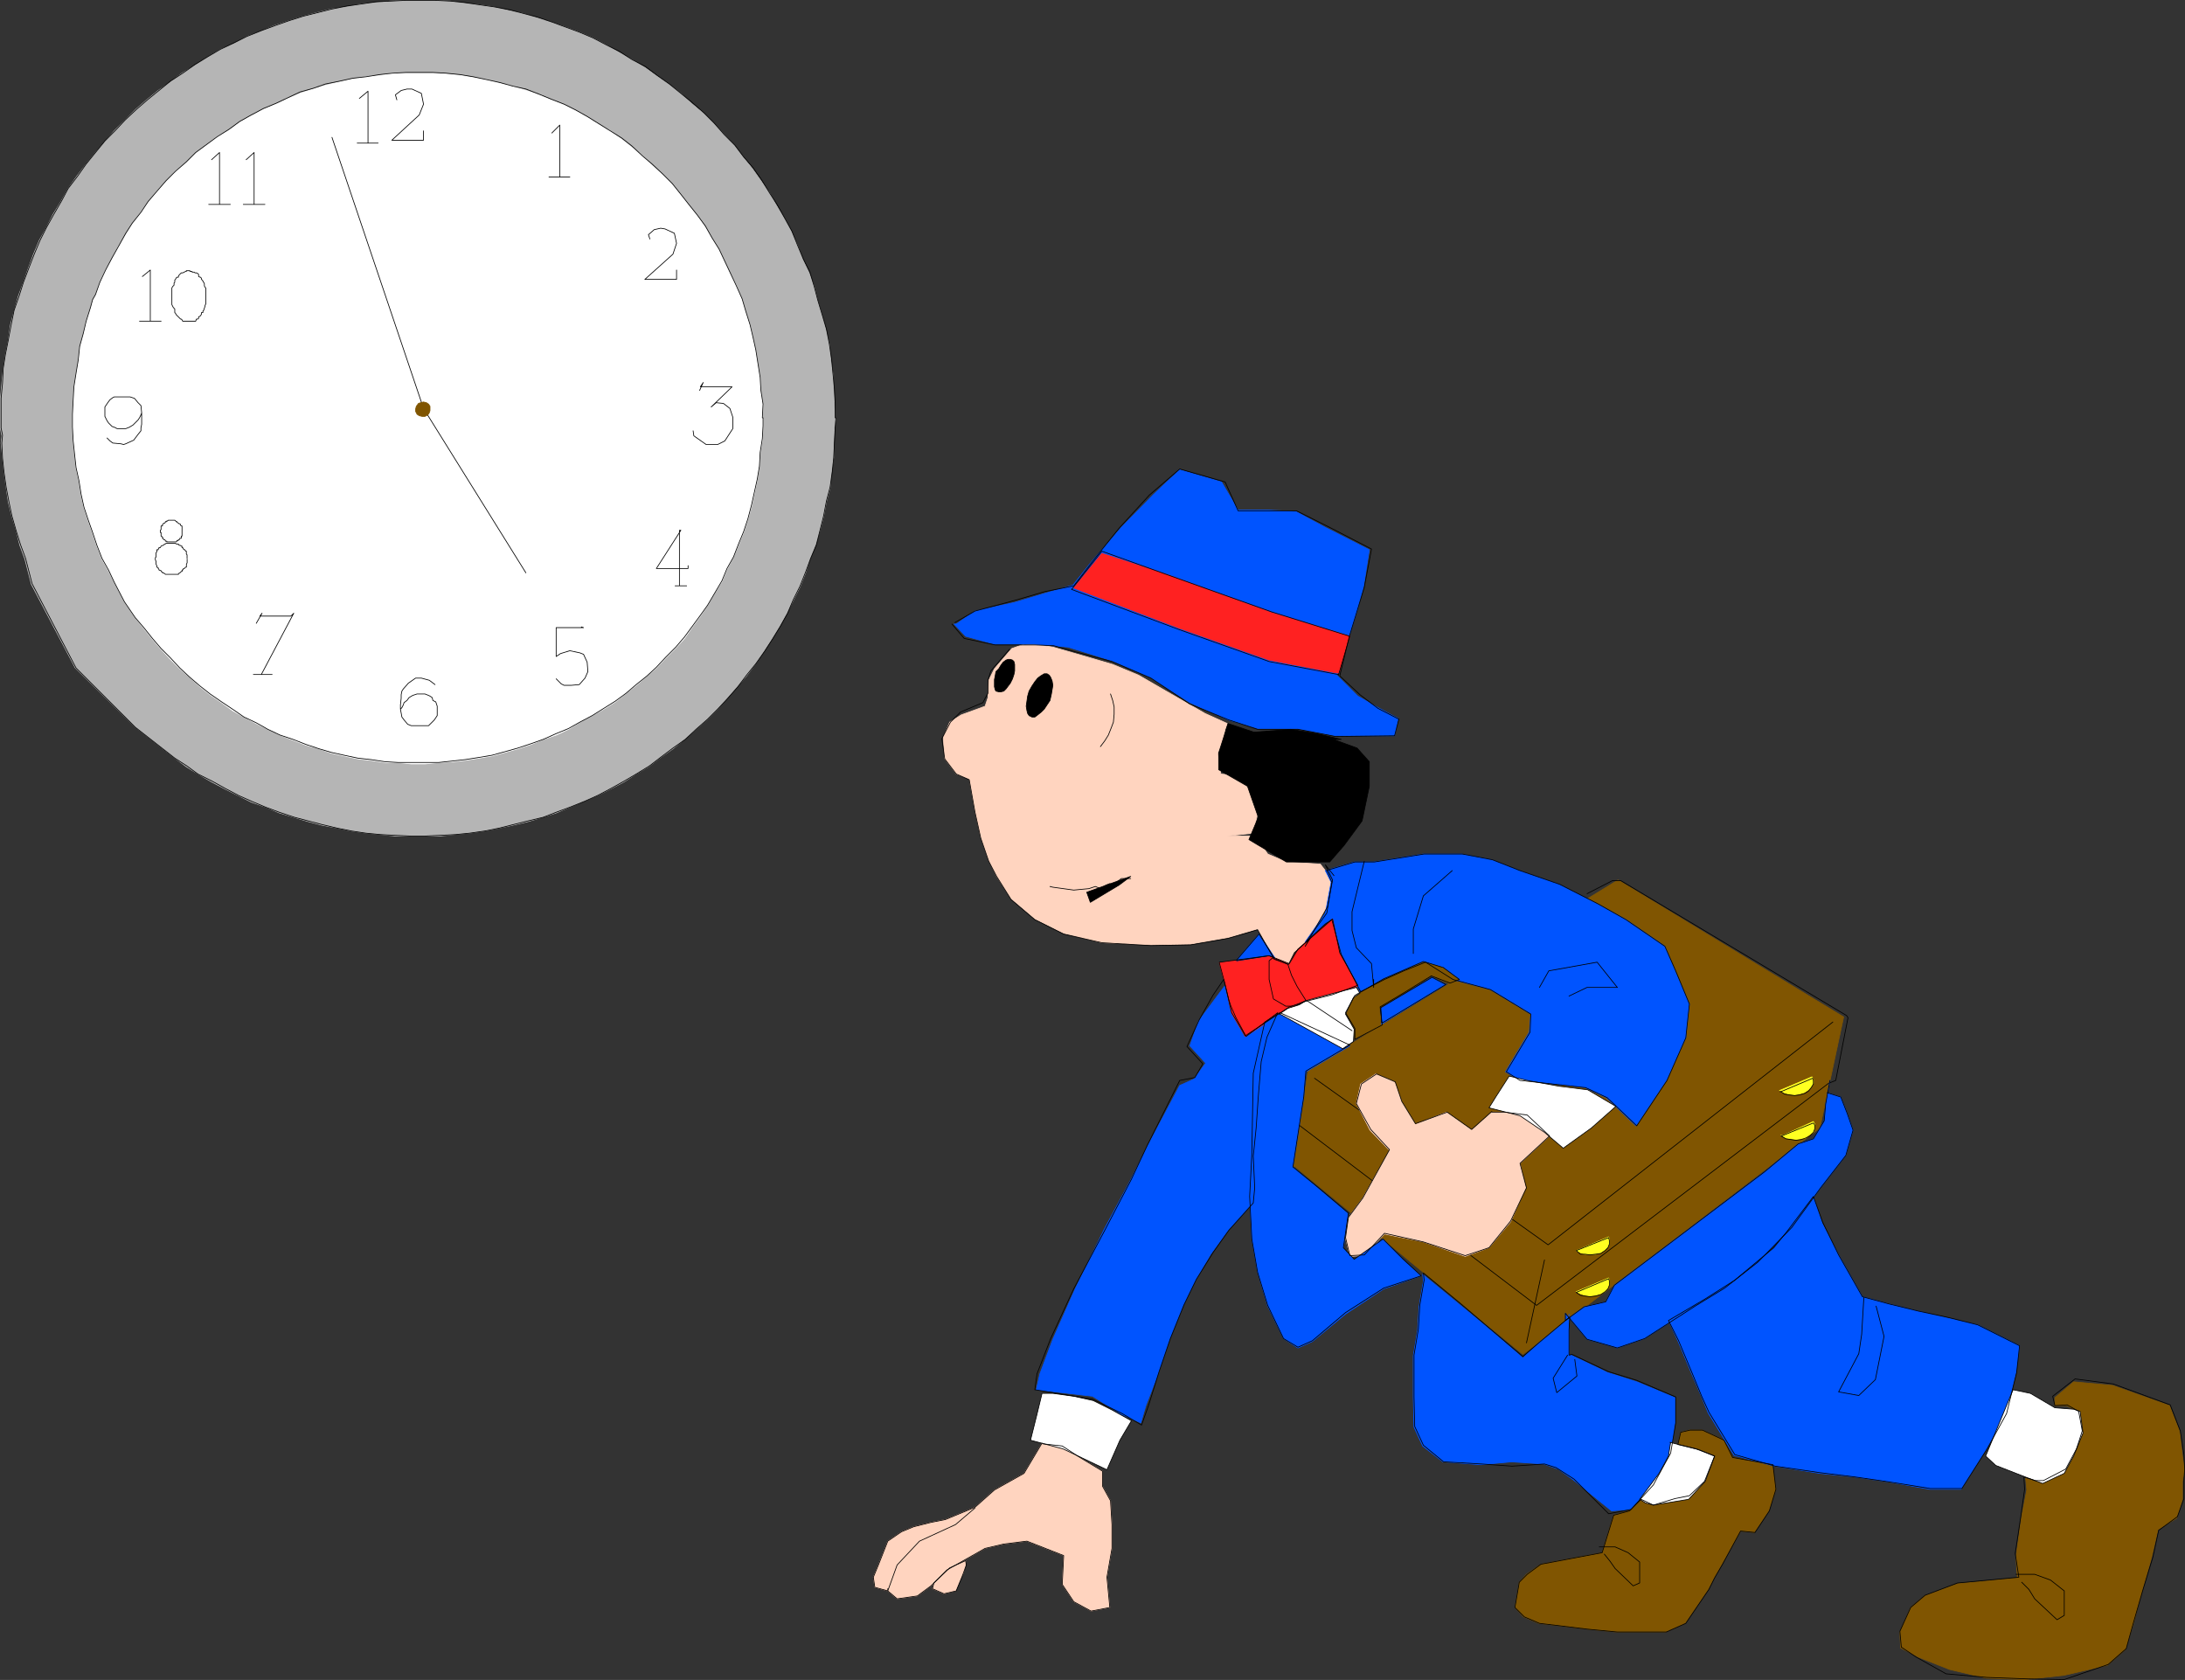 <?xml version="1.0" encoding="UTF-8" standalone="no"?>
<svg
   version="1.0"
   width="129.595mm"
   height="99.629mm"
   id="svg128"
   sodipodi:docname="In a Hurry 02.wmf"
   xmlns:inkscape="http://www.inkscape.org/namespaces/inkscape"
   xmlns:sodipodi="http://sodipodi.sourceforge.net/DTD/sodipodi-0.dtd"
   xmlns="http://www.w3.org/2000/svg"
   xmlns:svg="http://www.w3.org/2000/svg">
  <rect width="100%" height="100%" fill="#333333" stroke="none"/>
  <sodipodi:namedview
     id="namedview128"
     pagecolor="#ffffff"
     bordercolor="#000000"
     borderopacity="0.25"
     inkscape:showpageshadow="2"
     inkscape:pageopacity="0.0"
     inkscape:pagecheckerboard="0"
     inkscape:deskcolor="#d1d1d1"
     inkscape:document-units="mm" />
  <defs
     id="defs1">
    <pattern
       id="WMFhbasepattern"
       patternUnits="userSpaceOnUse"
       width="6"
       height="6"
       x="0"
       y="0" />
  </defs>
  <path
     style="fill:#ffd4bf;fill-opacity:1;fill-rule:evenodd;stroke:none"
     d="m 229.553,144.56 v -0.162 l -2.747,0.97 -3.878,4.525 -1.293,2.586 -0.162,2.909 v 0.97 l -0.646,1.939 -5.333,1.939 -2.586,1.616 -1.454,3.394 0.323,4.848 2.586,3.394 2.909,1.131 1.293,7.272 1.293,5.818 1.778,5.172 1.778,3.555 3.232,5.01 5.333,4.525 6.464,3.232 8.565,2.101 10.989,0.485 8.888,-0.162 8.403,-1.454 6.626,-1.939 3.717,6.464 3.232,1.454 1.293,-2.747 3.555,-3.232 -1.131,1.939 5.01,-9.05 1.131,-5.818 -2.747,-3.555 -7.595,-0.485 -4.202,-1.778 -2.747,-4.04 h -3.232 -3.07 l 5.818,-0.646 1.131,-5.172 -2.424,-5.333 -2.909,-2.424 -3.07,-0.323 -0.646,-4.687 0.646,-1.616 0.485,-1.131 0.485,-2.586 0.485,-1.293 -5.01,-2.263 -8.726,-5.01 -6.141,-3.555 -5.818,-2.424 -8.888,-2.586 -4.525,-1.293 -4.202,-0.646 z"
     id="path1" />
  <path
     style="fill:none;stroke:#ffd4bf;stroke-width:0.162px;stroke-linecap:round;stroke-linejoin:round;stroke-miterlimit:4;stroke-dasharray:none;stroke-opacity:1"
     d="m 229.553,144.56 v -0.162 l -2.747,0.97 -3.878,4.525 -1.293,2.586 -0.162,2.909 v 0.97 l -0.646,1.939 -5.333,1.939 -2.586,1.616 -1.454,3.394 0.323,4.848 2.586,3.394 2.909,1.131 1.293,7.272 1.293,5.818 1.778,5.172 1.778,3.555 3.232,5.01 5.333,4.525 6.464,3.232 8.565,2.101 10.989,0.485 8.888,-0.162 8.403,-1.454 6.626,-1.939 3.717,6.464 3.232,1.454 1.293,-2.747 3.555,-3.232 -1.131,1.939 5.01,-9.05 1.131,-5.818 -2.747,-3.555 -7.595,-0.485 -4.202,-1.778 -2.747,-4.04 h -3.232 -3.07 l 5.818,-0.646 1.131,-5.172 -2.424,-5.333 -2.909,-2.424 -3.07,-0.323 -0.646,-4.687 0.646,-1.616 0.485,-1.131 0.485,-2.586 0.485,-1.293 -5.01,-2.263 -8.726,-5.01 -6.141,-3.555 -5.818,-2.424 -8.888,-2.586 -4.525,-1.293 -4.202,-0.646 -2.262,0.162 v 0"
     id="path2" />
  <path
     style="fill:#b5b5b5;fill-opacity:1;fill-rule:evenodd;stroke:none"
     d="m 187.213,93.815 -0.162,-3.394 -0.162,-3.232 -0.162,-3.394 -0.485,-3.232 -0.323,-3.394 -0.808,-3.394 -0.808,-3.071 -0.97,-3.232 -0.808,-3.232 -1.131,-3.071 -1.454,-3.071 -1.131,-3.071 -1.454,-3.232 -1.454,-2.747 -1.778,-2.909 -1.616,-2.909 -1.939,-2.747 -1.939,-2.747 -1.939,-2.424 -2.101,-2.747 -2.262,-2.424 -2.262,-2.424 -2.424,-2.424 -2.586,-2.101 -2.424,-2.263 -2.747,-2.101 -2.586,-1.778 -2.747,-1.939 -2.909,-1.778 -2.909,-1.616 -2.747,-1.616 -3.07,-1.616 -3.07,-1.293 -3.07,-1.131 -3.232,-1.131 -3.232,-0.97 -3.07,-0.97 -3.232,-0.646 -3.394,-0.808 -3.232,-0.485 -3.232,-0.323 -3.232,-0.485 -3.394,-0.162 H 94.132 90.9 L 87.506,0.242 84.274,0.566 80.881,0.889 77.649,1.535 74.255,2.02 71.023,2.828 67.953,3.636 64.882,4.606 61.489,5.737 l -3.07,1.293 -3.07,1.131 -2.909,1.616 -3.07,1.293 -2.909,1.778 -2.747,1.778 -2.909,1.778 -2.586,1.939 -2.747,1.939 -2.586,2.101 -2.424,2.101 -2.424,2.424 -2.424,2.424 -2.101,2.424 -2.101,2.424 -2.101,2.586 -2.101,2.747 -1.939,2.747 -1.616,2.909 -1.778,2.909 -1.454,2.909 -1.616,2.909 -1.293,3.071 -1.131,3.071 -1.131,3.232 -1.131,3.071 -0.97,3.394 -0.808,3.071 -0.485,3.394 -0.646,3.232 -0.485,3.232 -0.323,3.232 -0.323,3.394 v 3.232 3.555 l 0.323,1.616 -0.162,1.616 0.323,3.394 0.323,3.071 0.485,3.555 0.485,3.232 0.808,3.232 0.97,3.232 0.808,3.232 1.131,3.071 1.454,5.656 9.858,18.747 13.413,13.252 8.888,6.949 2.586,1.939 2.586,1.616 3.07,1.778 3.07,1.616 2.909,1.454 2.909,1.454 3.232,1.131 3.07,1.293 3.232,0.97 3.232,0.97 3.07,0.808 3.394,0.646 3.07,0.646 3.394,0.485 3.394,0.323 3.232,0.323 h 3.232 3.394 3.394 l 3.232,-0.323 3.394,-0.323 3.394,-0.485 3.232,-0.646 3.07,-0.646 3.394,-0.808 3.232,-0.97 3.07,-0.97 3.07,-1.293 3.07,-1.293 3.07,-1.293 2.909,-1.454 3.07,-1.616 2.747,-1.778 2.747,-1.616 2.747,-2.101 2.747,-1.939 2.586,-2.101 2.586,-2.263 2.424,-2.101 2.424,-2.424 2.101,-2.424 2.262,-2.586 2.101,-2.424 1.939,-2.586 1.939,-2.909 1.778,-2.747 1.778,-2.909 1.616,-2.909 1.454,-2.909 1.454,-2.909 1.293,-3.232 0.97,-3.071 1.293,-3.232 0.97,-3.232 0.808,-3.071 0.646,-3.394 0.808,-3.071 0.323,-3.555 0.485,-3.232 v -3.232 l 0.162,-3.394 0.323,-2.101 v 0 z"
     id="path3" />
  <path
     style="fill:none;stroke:#b5b5b5;stroke-width:0.162px;stroke-linecap:round;stroke-linejoin:round;stroke-miterlimit:4;stroke-dasharray:none;stroke-opacity:1"
     d="m 187.213,93.815 -0.162,-3.394 -0.162,-3.232 -0.162,-3.394 -0.485,-3.232 -0.323,-3.394 -0.808,-3.394 -0.808,-3.071 -0.97,-3.232 -0.808,-3.232 -1.131,-3.071 -1.454,-3.071 -1.131,-3.071 -1.454,-3.232 -1.454,-2.747 -1.778,-2.909 -1.616,-2.909 -1.939,-2.747 -1.939,-2.747 -1.939,-2.424 -2.101,-2.747 -2.262,-2.424 -2.262,-2.424 -2.424,-2.424 -2.586,-2.101 -2.424,-2.263 -2.747,-2.101 -2.586,-1.778 -2.747,-1.939 -2.909,-1.778 -2.909,-1.616 -2.747,-1.616 -3.07,-1.616 -3.07,-1.293 -3.07,-1.131 -3.232,-1.131 -3.232,-0.97 -3.07,-0.97 -3.232,-0.646 -3.394,-0.808 -3.232,-0.485 -3.232,-0.323 -3.232,-0.485 -3.394,-0.162 H 94.132 90.9 L 87.506,0.242 84.274,0.566 80.881,0.889 77.649,1.535 74.255,2.02 71.023,2.828 67.953,3.636 64.882,4.606 61.489,5.737 l -3.07,1.293 -3.07,1.131 -2.909,1.616 -3.07,1.293 -2.909,1.778 -2.747,1.778 -2.909,1.778 -2.586,1.939 -2.747,1.939 -2.586,2.101 -2.424,2.101 -2.424,2.424 -2.424,2.424 -2.101,2.424 -2.101,2.424 -2.101,2.586 -2.101,2.747 -1.939,2.747 -1.616,2.909 -1.778,2.909 -1.454,2.909 -1.616,2.909 -1.293,3.071 -1.131,3.071 -1.131,3.232 -1.131,3.071 -0.97,3.394 -0.808,3.071 -0.485,3.394 -0.646,3.232 -0.485,3.232 -0.323,3.232 -0.323,3.394 v 3.232 3.555 l 0.323,1.616 -0.162,1.616 0.323,3.394 0.323,3.071 0.485,3.555 0.485,3.232 0.808,3.232 0.97,3.232 0.808,3.232 1.131,3.071 1.454,5.656 9.858,18.747 13.413,13.252 8.888,6.949 2.586,1.939 2.586,1.616 3.07,1.778 3.07,1.616 2.909,1.454 2.909,1.454 3.232,1.131 3.07,1.293 3.232,0.97 3.232,0.97 3.07,0.808 3.394,0.646 3.07,0.646 3.394,0.485 3.394,0.323 3.232,0.323 h 3.232 3.394 3.394 l 3.232,-0.323 3.394,-0.323 3.394,-0.485 3.232,-0.646 3.07,-0.646 3.394,-0.808 3.232,-0.97 3.07,-0.97 3.07,-1.293 3.07,-1.293 3.07,-1.293 2.909,-1.454 3.07,-1.616 2.747,-1.778 2.747,-1.616 2.747,-2.101 2.747,-1.939 2.586,-2.101 2.586,-2.263 2.424,-2.101 2.424,-2.424 2.101,-2.424 2.262,-2.586 2.101,-2.424 1.939,-2.586 1.939,-2.909 1.778,-2.747 1.778,-2.909 1.616,-2.909 1.454,-2.909 1.454,-2.909 1.293,-3.232 0.97,-3.071 1.293,-3.232 0.97,-3.232 0.808,-3.071 0.646,-3.394 0.808,-3.071 0.323,-3.555 0.485,-3.232 v -3.232 l 0.162,-3.394 0.323,-2.101 v 0"
     id="path4" />
  <path
     style="fill:#ffffff;fill-opacity:1;fill-rule:evenodd;stroke:none"
     d="m 170.892,93.815 0.162,-3.071 -0.485,-3.071 -0.162,-3.071 -0.485,-2.909 -0.485,-3.071 -0.646,-2.909 -0.646,-2.909 -0.97,-2.909 -0.808,-2.747 -1.293,-3.071 -1.293,-2.586 -1.293,-2.747 -1.293,-2.747 -1.616,-2.586 -1.454,-2.424 -1.778,-2.586 -1.939,-2.424 -1.778,-2.263 -1.939,-2.424 -2.101,-2.101 -2.424,-2.101 -2.101,-2.101 -2.424,-1.939 -2.262,-1.778 -2.586,-1.939 -2.586,-1.454 -2.586,-1.616 -2.586,-1.454 -2.586,-1.293 -2.909,-1.131 -2.747,-1.131 -2.909,-0.97 -2.909,-0.97 -2.909,-0.646 -2.909,-0.808 -3.07,-0.485 -2.909,-0.485 -3.232,-0.323 -2.909,-0.162 H 93.97 91.061 87.991 l -2.909,0.485 -3.07,0.323 -2.909,0.485 -2.909,0.646 -3.232,0.808 -2.747,0.808 -2.909,0.97 -2.747,1.131 -2.747,1.293 -2.747,1.131 -2.747,1.454 -2.586,1.454 -2.424,1.778 -2.586,1.454 -2.424,1.939 -2.424,1.778 -2.101,2.101 -2.424,1.939 -2.101,2.263 -2.101,2.263 -1.939,2.424 -1.616,2.263 -1.939,2.586 -1.454,2.424 -1.616,2.586 -1.454,2.747 -1.454,2.586 -1.293,2.747 -0.97,2.909 -0.646,1.131 -0.485,1.778 -0.97,2.909 -0.646,2.909 -0.808,2.909 -0.323,3.071 -0.485,2.909 -0.485,2.909 -0.162,3.071 -0.162,3.071 v 3.071 l 0.162,2.909 0.323,3.071 0.323,3.071 0.646,2.909 0.485,3.071 0.646,2.909 0.97,2.909 0.97,2.747 0.97,2.909 1.131,2.909 1.454,2.586 1.293,2.586 2.262,4.363 2.424,3.555 1.939,2.424 1.939,2.424 1.939,2.263 2.101,2.263 2.101,2.101 2.262,1.939 2.262,2.101 2.262,1.778 2.586,1.778 2.424,1.778 2.586,1.454 2.747,1.454 2.586,1.293 2.747,1.293 2.909,1.131 2.909,1.131 2.909,0.808 2.747,0.97 2.909,0.646 3.07,0.646 2.909,0.323 3.232,0.485 h 2.909 l 2.909,0.323 h 3.07 l 3.07,-0.323 3.07,-0.162 2.909,-0.323 3.07,-0.485 2.909,-0.485 2.909,-0.808 2.909,-0.808 2.909,-0.97 2.747,-1.131 2.909,-0.97 2.747,-1.293 2.586,-1.616 2.747,-1.454 2.586,-1.454 2.586,-1.616 2.424,-1.939 2.262,-1.778 2.424,-2.101 2.101,-1.778 2.101,-2.263 2.262,-2.263 1.939,-2.101 1.778,-2.586 1.778,-2.424 1.616,-2.424 1.616,-2.747 1.616,-2.586 1.131,-2.747 1.454,-2.747 1.131,-2.747 1.131,-2.747 0.97,-2.909 0.808,-2.909 0.646,-2.909 0.646,-3.071 0.485,-3.071 0.162,-2.909 0.485,-2.909 0.162,-3.071 v -1.778 0 z"
     id="path5" />
  <path
     style="fill:none;stroke:#ffffff;stroke-width:0.162px;stroke-linecap:round;stroke-linejoin:round;stroke-miterlimit:4;stroke-dasharray:none;stroke-opacity:1"
     d="m 170.892,93.815 0.162,-3.071 -0.485,-3.071 -0.162,-3.071 -0.485,-2.909 -0.485,-3.071 -0.646,-2.909 -0.646,-2.909 -0.97,-2.909 -0.808,-2.747 -1.293,-3.071 -1.293,-2.586 -1.293,-2.747 -1.293,-2.747 -1.616,-2.586 -1.454,-2.424 -1.778,-2.586 -1.939,-2.424 -1.778,-2.263 -1.939,-2.424 -2.101,-2.101 -2.424,-2.101 -2.101,-2.101 -2.424,-1.939 -2.262,-1.778 -2.586,-1.939 -2.586,-1.454 -2.586,-1.616 -2.586,-1.454 -2.586,-1.293 -2.909,-1.131 -2.747,-1.131 -2.909,-0.97 -2.909,-0.97 -2.909,-0.646 -2.909,-0.808 -3.07,-0.485 -2.909,-0.485 -3.232,-0.323 -2.909,-0.162 H 93.97 91.061 87.991 l -2.909,0.485 -3.07,0.323 -2.909,0.485 -2.909,0.646 -3.232,0.808 -2.747,0.808 -2.909,0.97 -2.747,1.131 -2.747,1.293 -2.747,1.131 -2.747,1.454 -2.586,1.454 -2.424,1.778 -2.586,1.454 -2.424,1.939 -2.424,1.778 -2.101,2.101 -2.424,1.939 -2.101,2.263 -2.101,2.263 -1.939,2.424 -1.616,2.263 -1.939,2.586 -1.454,2.424 -1.616,2.586 -1.454,2.747 -1.454,2.586 -1.293,2.747 -0.97,2.909 -0.646,1.131 -0.485,1.778 -0.97,2.909 -0.646,2.909 -0.808,2.909 -0.323,3.071 -0.485,2.909 -0.485,2.909 -0.162,3.071 -0.162,3.071 v 3.071 l 0.162,2.909 0.323,3.071 0.323,3.071 0.646,2.909 0.485,3.071 0.646,2.909 0.97,2.909 0.97,2.747 0.97,2.909 1.131,2.909 1.454,2.586 1.293,2.586 2.262,4.363 2.424,3.555 1.939,2.424 1.939,2.424 1.939,2.263 2.101,2.263 2.101,2.101 2.262,1.939 2.262,2.101 2.262,1.778 2.586,1.778 2.424,1.778 2.586,1.454 2.747,1.454 2.586,1.293 2.747,1.293 2.909,1.131 2.909,1.131 2.909,0.808 2.747,0.97 2.909,0.646 3.07,0.646 2.909,0.323 3.232,0.485 h 2.909 l 2.909,0.323 h 3.07 l 3.07,-0.323 3.07,-0.162 2.909,-0.323 3.07,-0.485 2.909,-0.485 2.909,-0.808 2.909,-0.808 2.909,-0.97 2.747,-1.131 2.909,-0.97 2.747,-1.293 2.586,-1.616 2.747,-1.454 2.586,-1.454 2.586,-1.616 2.424,-1.939 2.262,-1.778 2.424,-2.101 2.101,-1.778 2.101,-2.263 2.262,-2.263 1.939,-2.101 1.778,-2.586 1.778,-2.424 1.616,-2.424 1.616,-2.747 1.616,-2.586 1.131,-2.747 1.454,-2.747 1.131,-2.747 1.131,-2.747 0.97,-2.909 0.808,-2.909 0.646,-2.909 0.646,-3.071 0.485,-3.071 0.162,-2.909 0.485,-2.909 0.162,-3.071 v -1.778 0"
     id="path6" />
  <path
     style="fill:#805501;fill-opacity:1;fill-rule:evenodd;stroke:none"
     d="m 289.991,261.566 3.232,-21.656 69.488,-42.665 50.581,30.706 -5.333,24.888 -66.579,50.746 -51.389,-42.342 v 0.323 z"
     id="path7" />
  <path
     style="fill:none;stroke:#805501;stroke-width:0.162px;stroke-linecap:round;stroke-linejoin:round;stroke-miterlimit:4;stroke-dasharray:none;stroke-opacity:1"
     d="m 289.991,261.566 3.232,-21.656 69.488,-42.665 50.581,30.706 -5.333,24.888 -66.579,50.746 -51.389,-42.342 v 0.323 0"
     id="path8" />
  <path
     style="fill:none;stroke:#000000;stroke-width:0.162px;stroke-linecap:round;stroke-linejoin:round;stroke-miterlimit:4;stroke-dasharray:none;stroke-opacity:1"
     d="m 294.677,241.688 52.358,37.332 63.832,-49.937"
     id="path9" />
  <path
     style="fill:none;stroke:#000000;stroke-width:0.162px;stroke-linecap:round;stroke-linejoin:round;stroke-miterlimit:4;stroke-dasharray:none;stroke-opacity:1"
     d="m 346.228,282.413 -4.04,18.585"
     id="path10" />
  <path
     style="fill:none;stroke:#000000;stroke-width:0.162px;stroke-linecap:round;stroke-linejoin:round;stroke-miterlimit:4;stroke-dasharray:none;stroke-opacity:1"
     d="m 290.152,251.384 54.298,41.211 65.448,-49.776 1.616,-0.646 2.747,-14.06 -0.323,-0.485 -50.581,-30.221 h -1.939 l -5.656,2.909"
     id="path11" />
  <path
     style="fill:#ffff21;fill-opacity:1;fill-rule:evenodd;stroke:none"
     d="m 398.909,244.435 0.97,0.485 1.131,0.323 1.293,0.162 0.97,-0.162 1.131,-0.323 0.97,-0.646 0.646,-0.646 0.485,-0.808 v -0.808 l -0.323,-0.646 -7.272,3.071 z"
     id="path12" />
  <path
     style="fill:none;stroke:#ffff21;stroke-width:0.162px;stroke-linecap:round;stroke-linejoin:round;stroke-miterlimit:4;stroke-dasharray:none;stroke-opacity:1"
     d="m 398.909,244.435 0.97,0.485 1.131,0.323 1.293,0.162 0.97,-0.162 1.131,-0.323 0.97,-0.646 0.646,-0.646 0.485,-0.808 v -0.808 l -0.323,-0.646 -7.272,3.071 v 0"
     id="path13" />
  <path
     style="fill:#ffff21;fill-opacity:1;fill-rule:evenodd;stroke:none"
     d="m 353.338,280.313 0.97,0.485 0.97,0.323 h 1.131 1.293 l 1.131,-0.323 0.97,-0.646 0.646,-0.646 0.323,-0.808 v -0.808 l -0.162,-0.646 -7.272,3.071 z"
     id="path14" />
  <path
     style="fill:none;stroke:#ffff21;stroke-width:0.162px;stroke-linecap:round;stroke-linejoin:round;stroke-miterlimit:4;stroke-dasharray:none;stroke-opacity:1"
     d="m 353.338,280.313 0.97,0.485 0.97,0.323 h 1.131 1.293 l 1.131,-0.323 0.97,-0.646 0.646,-0.646 0.323,-0.808 v -0.808 l -0.162,-0.646 -7.272,3.071 v 0"
     id="path15" />
  <path
     style="fill:#ffff21;fill-opacity:1;fill-rule:evenodd;stroke:none"
     d="m 353.338,289.524 0.97,0.485 0.97,0.323 1.131,0.162 1.293,-0.162 1.131,-0.323 0.97,-0.485 0.646,-0.808 0.323,-0.808 v -0.808 l -0.162,-0.646 -7.272,3.071 z"
     id="path16" />
  <path
     style="fill:none;stroke:#ffff21;stroke-width:0.162px;stroke-linecap:round;stroke-linejoin:round;stroke-miterlimit:4;stroke-dasharray:none;stroke-opacity:1"
     d="m 353.338,289.524 0.97,0.485 0.97,0.323 1.131,0.162 1.293,-0.162 1.131,-0.323 0.97,-0.485 0.646,-0.808 0.323,-0.808 v -0.808 l -0.162,-0.646 -7.272,3.071 v 0"
     id="path17" />
  <path
     style="fill:#ffff21;fill-opacity:1;fill-rule:evenodd;stroke:none"
     d="m 399.232,254.455 1.131,0.646 1.131,0.162 1.131,0.162 1.131,-0.162 0.97,-0.162 0.97,-0.808 0.808,-0.485 0.323,-0.97 v -0.808 l -0.323,-0.646 -7.11,3.232 v 0 z"
     id="path18" />
  <path
     style="fill:none;stroke:#ffff21;stroke-width:0.162px;stroke-linecap:round;stroke-linejoin:round;stroke-miterlimit:4;stroke-dasharray:none;stroke-opacity:1"
     d="m 399.232,254.455 1.131,0.646 1.131,0.162 1.131,0.162 1.131,-0.162 0.97,-0.162 0.97,-0.808 0.808,-0.485 0.323,-0.97 v -0.808 l -0.323,-0.646 -7.11,3.232 v 0"
     id="path19" />
  <path
     style="fill:#0054ff;fill-opacity:1;fill-rule:evenodd;stroke:none"
     d="m 297.101,195.144 6.464,-1.939 h 4.363 l 11.15,-1.778 h 8.565 l 6.787,1.293 6.141,2.424 8.888,3.071 8.565,4.363 6.464,3.555 8.726,5.98 2.262,5.495 3.232,7.434 -0.808,7.596 -4.363,9.535 -6.787,10.181 -6.626,-6.303 -4.848,-2.263 -14.706,-1.616 -3.07,-1.939 5.333,-8.889 0.323,-4.04 -9.05,-5.495 -8.565,-2.263 -6.141,-3.879 -4.848,1.939 -4.363,1.939 -5.333,2.747 -4.363,-8.404 -2.101,-7.757 -1.454,0.97 -4.363,4.04 4.525,-6.464 1.293,-6.949 -1.293,-2.586 z"
     id="path20" />
  <path
     style="fill:none;stroke:#0054ff;stroke-width:0.162px;stroke-linecap:round;stroke-linejoin:round;stroke-miterlimit:4;stroke-dasharray:none;stroke-opacity:1"
     d="m 297.101,195.144 6.464,-1.939 h 4.363 l 11.15,-1.778 h 8.565 l 6.787,1.293 6.141,2.424 8.888,3.071 8.565,4.363 6.464,3.555 8.726,5.98 2.262,5.495 3.232,7.434 -0.808,7.596 -4.363,9.535 -6.787,10.181 -6.626,-6.303 -4.848,-2.263 -14.706,-1.616 -3.07,-1.939 5.333,-8.889 0.323,-4.04 -9.05,-5.495 -8.565,-2.263 -6.141,-3.879 -4.848,1.939 -4.363,1.939 -5.333,2.747 -4.363,-8.404 -2.101,-7.757 -1.454,0.97 -4.363,4.04 4.525,-6.464 1.293,-6.949 -1.293,-2.586 v 0"
     id="path21" />
  <path
     style="fill:#805501;fill-opacity:1;fill-rule:evenodd;stroke:none"
     d="m 367.882,336.068 -2.747,2.586 -3.394,0.97 -2.586,8.404 -13.736,2.586 -3.232,2.263 -1.616,1.778 -0.97,5.656 1.939,2.101 3.394,1.454 10.827,1.293 6.626,0.646 h 6.302 4.686 l 4.363,-1.939 5.171,-7.596 1.293,-2.586 1.778,-3.071 4.202,-7.434 3.07,0.323 3.232,-4.848 1.616,-4.848 -0.808,-5.495 -8.888,-1.616 -1.939,-3.879 -4.848,-2.263 h -2.909 l -1.939,0.485 -0.646,2.747 4.04,0.97 4.04,1.616 -2.101,5.656 -3.394,3.232 -3.232,0.646 -4.848,1.454 z"
     id="path22" />
  <path
     style="fill:none;stroke:#805501;stroke-width:0.162px;stroke-linecap:round;stroke-linejoin:round;stroke-miterlimit:4;stroke-dasharray:none;stroke-opacity:1"
     d="m 367.882,336.068 -2.747,2.586 -3.394,0.97 -2.586,8.404 -13.736,2.586 -3.232,2.263 -1.616,1.778 -0.97,5.656 1.939,2.101 3.394,1.454 10.827,1.293 6.626,0.646 h 6.302 4.686 l 4.363,-1.939 5.171,-7.596 1.293,-2.586 1.778,-3.071 4.202,-7.434 3.07,0.323 3.232,-4.848 1.616,-4.848 -0.808,-5.495 -8.888,-1.616 -1.939,-3.879 -4.848,-2.263 h -2.909 l -1.939,0.485 -0.646,2.747 4.04,0.97 4.04,1.616 -2.101,5.656 -3.394,3.232 -3.232,0.646 -4.848,1.454 -2.747,-1.293 v 0"
     id="path23" />
  <path
     style="fill:#0054ff;fill-opacity:1;fill-rule:evenodd;stroke:none"
     d="m 319.079,287.1 -0.97,5.818 -0.323,5.172 -0.97,5.818 v 9.373 l 0.162,6.626 1.939,4.202 4.525,3.555 8.565,0.646 6.787,-0.646 7.272,0.485 3.232,1.131 3.394,2.424 8.565,6.949 4.202,-0.323 5.171,-5.495 2.101,-3.879 1.778,-3.071 0.97,-6.949 v -5.656 l -8.565,-3.555 -6.626,-2.101 -8.08,-3.879 -0.485,0.162 v -5.656 -3.717 0.97 l -6.787,5.495 -3.555,3.394 -7.272,-6.303 -7.11,-5.818 -8.08,-6.626 z"
     id="path24" />
  <path
     style="fill:none;stroke:#0054ff;stroke-width:0.162px;stroke-linecap:round;stroke-linejoin:round;stroke-miterlimit:4;stroke-dasharray:none;stroke-opacity:1"
     d="m 319.079,287.1 -0.97,5.818 -0.323,5.172 -0.97,5.818 v 9.373 l 0.162,6.626 1.939,4.202 4.525,3.555 8.565,0.646 6.787,-0.646 7.272,0.485 3.232,1.131 3.394,2.424 8.565,6.949 4.202,-0.323 5.171,-5.495 2.101,-3.879 1.778,-3.071 0.97,-6.949 v -5.656 l -8.565,-3.555 -6.626,-2.101 -8.08,-3.879 -0.485,0.162 v -5.656 -3.717 0.97 l -6.787,5.495 -3.555,3.394 -7.272,-6.303 -7.11,-5.818 -8.08,-6.626 0.162,1.454 v 0"
     id="path25" />
  <path
     style="fill:#805501;fill-opacity:1;fill-rule:evenodd;stroke:none"
     d="m 460.64,313.281 4.202,-3.555 8.726,0.808 12.766,4.525 2.262,5.818 0.646,5.495 0.485,3.071 -0.485,2.586 v 4.04 l -1.293,4.202 -4.202,2.586 -1.454,6.303 -2.101,7.434 -1.939,7.272 -1.778,5.818 -4.04,3.555 -9.696,2.263 -8.726,0.97 -8.726,-0.323 -8.242,-1.939 -6.949,-2.747 -4.04,-2.101 -0.162,-3.555 2.424,-5.495 3.07,-2.586 7.434,-2.747 13.413,-1.293 -0.323,-4.687 1.293,-9.212 1.131,-5.818 -0.323,-3.394 2.101,1.454 h 1.778 l 4.848,-2.586 2.424,-4.525 1.616,-4.04 -0.808,-4.525 -2.747,-1.293 h -2.586 v -1.778 z"
     id="path26" />
  <path
     style="fill:none;stroke:#805501;stroke-width:0.162px;stroke-linecap:round;stroke-linejoin:round;stroke-miterlimit:4;stroke-dasharray:none;stroke-opacity:1"
     d="m 460.64,313.281 4.202,-3.555 8.726,0.808 12.766,4.525 2.262,5.818 0.646,5.495 0.485,3.071 -0.485,2.586 v 4.04 l -1.293,4.202 -4.202,2.586 -1.454,6.303 -2.101,7.434 -1.939,7.272 -1.778,5.818 -4.04,3.555 -9.696,2.263 -8.726,0.97 -8.726,-0.323 -8.242,-1.939 -6.949,-2.747 -4.04,-2.101 -0.162,-3.555 2.424,-5.495 3.07,-2.586 7.434,-2.747 13.413,-1.293 -0.323,-4.687 1.293,-9.212 1.131,-5.818 -0.323,-3.394 2.101,1.454 h 1.778 l 4.848,-2.586 2.424,-4.525 1.616,-4.04 -0.808,-4.525 -2.747,-1.293 h -2.586 v -1.778 0"
     id="path27" />
  <path
     style="fill:#ffd4bf;fill-opacity:1;fill-rule:evenodd;stroke:none"
     d="m 334.431,249.283 -4.525,4.04 -5.656,-4.04 -6.949,2.747 -3.07,-5.01 -1.616,-4.525 -4.202,-1.778 -3.394,2.263 -0.97,4.363 3.07,5.98 4.363,4.525 -5.979,10.666 -3.232,4.363 -0.646,4.687 0.97,4.04 3.232,-0.162 4.525,-4.848 8.726,1.778 9.373,3.232 5.333,-1.939 4.848,-5.818 3.394,-7.596 -1.293,-5.495 6.626,-6.141 -5.01,-4.525 -5.171,-0.808 z"
     id="path28" />
  <path
     style="fill:none;stroke:#ffd4bf;stroke-width:0.162px;stroke-linecap:round;stroke-linejoin:round;stroke-miterlimit:4;stroke-dasharray:none;stroke-opacity:1"
     d="m 334.431,249.283 -4.525,4.04 -5.656,-4.04 -6.949,2.747 -3.07,-5.01 -1.616,-4.525 -4.202,-1.778 -3.394,2.263 -0.97,4.363 3.07,5.98 4.363,4.525 -5.979,10.666 -3.232,4.363 -0.646,4.687 0.97,4.04 3.232,-0.162 4.525,-4.848 8.726,1.778 9.373,3.232 5.333,-1.939 4.848,-5.818 3.394,-7.596 -1.293,-5.495 6.626,-6.141 -5.01,-4.525 -5.171,-0.808 h -2.747 v 0"
     id="path29" />
  <path
     style="fill:#ffd4bf;fill-opacity:1;fill-rule:evenodd;stroke:none"
     d="m 233.593,323.462 -4.04,6.788 -6.626,3.717 -4.363,3.879 -6.626,2.747 -3.232,0.646 -3.878,0.97 -2.747,1.131 -3.07,2.101 -2.101,5.333 -1.131,2.747 0.323,2.263 2.909,0.808 2.101,1.778 4.525,-0.646 3.07,-2.263 3.555,-3.555 8.565,-4.848 4.202,-0.97 5.171,-0.646 8.242,3.232 -0.323,6.464 2.586,3.879 3.878,2.101 4.202,-0.808 -0.646,-6.788 1.131,-6.464 v -5.333 l -0.323,-5.333 -1.778,-3.232 v -3.394 l -5.333,-3.232 -3.717,-2.424 -4.363,-0.485 v 0 z"
     id="path30" />
  <path
     style="fill:none;stroke:#ffd4bf;stroke-width:0.162px;stroke-linecap:round;stroke-linejoin:round;stroke-miterlimit:4;stroke-dasharray:none;stroke-opacity:1"
     d="m 233.593,323.462 -4.04,6.788 -6.626,3.717 -4.363,3.879 -6.626,2.747 -3.232,0.646 -3.878,0.97 -2.747,1.131 -3.07,2.101 -2.101,5.333 -1.131,2.747 0.323,2.263 2.909,0.808 2.101,1.778 4.525,-0.646 3.07,-2.263 3.555,-3.555 8.565,-4.848 4.202,-0.97 5.171,-0.646 8.242,3.232 -0.323,6.464 2.586,3.879 3.878,2.101 4.202,-0.808 -0.646,-6.788 1.131,-6.464 v -5.333 l -0.323,-5.333 -1.778,-3.232 v -3.394 l -5.333,-3.232 -3.717,-2.424 -4.363,-0.485 v 0"
     id="path31" />
  <path
     style="fill:#ffd4bf;fill-opacity:1;fill-rule:evenodd;stroke:none"
     d="m 212.746,351.421 3.717,-1.616 v 0.97 l -0.485,1.778 -0.646,1.293 -1.131,2.747 -2.586,0.646 -2.586,-1.131 0.323,-1.293 z"
     id="path32" />
  <path
     style="fill:none;stroke:#ffd4bf;stroke-width:0.162px;stroke-linecap:round;stroke-linejoin:round;stroke-miterlimit:4;stroke-dasharray:none;stroke-opacity:1"
     d="m 212.746,351.421 3.717,-1.616 v 0.97 l -0.485,1.778 -0.646,1.293 -1.131,2.747 -2.586,0.646 -2.586,-1.131 0.323,-1.293 3.394,-3.394 v 0"
     id="path33" />
  <path
     style="fill:#0054ff;fill-opacity:1;fill-rule:evenodd;stroke:none"
     d="m 275.285,224.234 -0.485,-3.555 -1.939,2.586 -4.202,5.656 -1.939,5.495 3.555,3.879 -2.586,3.555 -3.232,1.454 -7.272,13.737 -3.717,7.434 -5.979,11.151 -6.464,13.252 -5.01,11.313 -2.909,7.757 -0.808,3.555 12.605,1.454 6.464,4.04 4.363,1.939 1.131,-3.879 2.747,-7.111 2.586,-7.757 3.07,-7.596 2.747,-5.656 3.394,-5.818 3.878,-5.333 5.333,-5.818 0.485,-3.555 -0.485,-7.111 0.808,-6.303 0.485,-7.111 0.646,-7.596 1.131,-5.656 2.586,-5.656 -7.272,5.495 -2.262,-4.04 -1.131,-2.586 -0.323,-1.616 z"
     id="path34" />
  <path
     style="fill:none;stroke:#0054ff;stroke-width:0.162px;stroke-linecap:round;stroke-linejoin:round;stroke-miterlimit:4;stroke-dasharray:none;stroke-opacity:1"
     d="m 275.285,224.234 -0.485,-3.555 -1.939,2.586 -4.202,5.656 -1.939,5.495 3.555,3.879 -2.586,3.555 -3.232,1.454 -7.272,13.737 -3.717,7.434 -5.979,11.151 -6.464,13.252 -5.01,11.313 -2.909,7.757 -0.808,3.555 12.605,1.454 6.464,4.04 4.363,1.939 1.131,-3.879 2.747,-7.111 2.586,-7.757 3.07,-7.596 2.747,-5.656 3.394,-5.818 3.878,-5.333 5.333,-5.818 0.485,-3.555 -0.485,-7.111 0.808,-6.303 0.485,-7.111 0.646,-7.596 1.131,-5.656 2.586,-5.656 -7.272,5.495 -2.262,-4.04 -1.131,-2.586 -0.323,-1.616 v 0"
     id="path35" />
  <path
     style="fill:#ff2121;fill-opacity:1;fill-rule:evenodd;stroke:none"
     d="m 273.346,215.83 11.15,-1.616 4.525,1.939 1.939,-3.394 7.757,-6.788 1.616,7.757 4.04,7.272 -5.656,2.101 -6.464,1.454 -3.232,1.293 -9.858,6.464 -3.07,-5.172 -1.454,-6.464 -1.293,-4.848 z"
     id="path36" />
  <path
     style="fill:none;stroke:#ff2121;stroke-width:0.162px;stroke-linecap:round;stroke-linejoin:round;stroke-miterlimit:4;stroke-dasharray:none;stroke-opacity:1"
     d="m 273.346,215.83 11.15,-1.616 4.525,1.939 1.939,-3.394 7.757,-6.788 1.616,7.757 4.04,7.272 -5.656,2.101 -6.464,1.454 -3.232,1.293 -9.858,6.464 -3.07,-5.172 -1.454,-6.464 -1.293,-4.848 v 0"
     id="path37" />
  <path
     style="fill:#0054ff;fill-opacity:1;fill-rule:evenodd;stroke:none"
     d="m 214.362,139.873 4.202,-2.909 8.888,-1.939 6.464,-1.939 6.626,-1.939 4.363,-5.495 6.464,-7.434 7.272,-7.434 5.818,-5.495 9.373,2.747 3.717,6.303 h 6.626 l 6.302,0.323 6.626,3.555 9.858,5.01 -1.293,8.242 -1.454,5.495 -1.778,5.656 -2.747,8.727 4.686,4.687 4.525,2.586 4.525,2.424 -0.808,3.879 h -13.251 l -8.726,-1.616 h -8.726 l -6.626,-1.939 -8.565,-3.879 -8.888,-5.656 -8.565,-3.717 -9.858,-3.071 -7.595,-0.646 h -8.888 l -6.464,-1.778 -2.586,-2.747 h 0.485 z"
     id="path38" />
  <path
     style="fill:none;stroke:#0054ff;stroke-width:0.162px;stroke-linecap:round;stroke-linejoin:round;stroke-miterlimit:4;stroke-dasharray:none;stroke-opacity:1"
     d="m 214.362,139.873 4.202,-2.909 8.888,-1.939 6.464,-1.939 6.626,-1.939 4.363,-5.495 6.464,-7.434 7.272,-7.434 5.818,-5.495 9.373,2.747 3.717,6.303 h 6.626 l 6.302,0.323 6.626,3.555 9.858,5.01 -1.293,8.242 -1.454,5.495 -1.778,5.656 -2.747,8.727 4.686,4.687 4.525,2.586 4.525,2.424 -0.808,3.879 h -13.251 l -8.726,-1.616 h -8.726 l -6.626,-1.939 -8.565,-3.879 -8.888,-5.656 -8.565,-3.717 -9.858,-3.071 -7.595,-0.646 h -8.888 l -6.464,-1.778 -2.586,-2.747 h 0.485 v 0"
     id="path39" />
  <path
     style="fill:#000000;fill-opacity:1;fill-rule:evenodd;stroke:none"
     d="m 298.879,165.731 5.333,1.939 2.747,3.071 v 5.495 l -1.616,7.757 -4.04,5.495 -3.232,3.717 h -3.232 -6.464 l -8.403,-5.01 2.101,-5.01 -2.424,-6.949 -6.464,-3.717 v -3.717 l 2.101,-6.626 5.818,1.939 8.242,-0.646 5.818,0.97 5.494,1.293 h -1.616 v 0 z"
     id="path40" />
  <path
     style="fill:none;stroke:#000000;stroke-width:0.162px;stroke-linecap:round;stroke-linejoin:round;stroke-miterlimit:4;stroke-dasharray:none;stroke-opacity:1"
     d="m 298.879,165.731 5.333,1.939 2.747,3.071 v 5.495 l -1.616,7.757 -4.04,5.495 -3.232,3.717 h -3.232 -6.464 l -8.403,-5.01 2.101,-5.01 -2.424,-6.949 -6.464,-3.717 v -3.717 l 2.101,-6.626 5.818,1.939 8.242,-0.646 5.818,0.97 5.494,1.293 h -1.616 v 0"
     id="path41" />
  <path
     style="fill:#ffffff;fill-opacity:1;fill-rule:evenodd;stroke:none"
     d="m 338.309,241.203 -2.909,4.525 -1.616,2.586 6.949,1.778 5.494,3.717 4.202,3.555 6.302,-4.525 5.494,-4.848 -6.302,-3.717 -6.464,-0.808 -7.11,-1.293 z"
     id="path42" />
  <path
     style="fill:none;stroke:#000000;stroke-width:0.162px;stroke-linecap:round;stroke-linejoin:round;stroke-miterlimit:4;stroke-dasharray:none;stroke-opacity:1"
     d="m 338.309,241.203 -2.909,4.525 -1.616,2.586 6.949,1.778 5.494,3.717 4.202,3.555 6.302,-4.525 5.494,-4.848 -6.302,-3.717 -6.464,-0.808 -7.11,-1.293 -4.04,-0.97 v 0"
     id="path43" />
  <path
     style="fill:#805501;fill-opacity:1;fill-rule:evenodd;stroke:none"
     d="m 323.28,216.8 -4.202,-1.131 -8.888,3.879 -6.626,3.717 -1.939,3.717 1.939,3.717 0.162,2.263 5.979,-3.071 -0.485,-3.879 5.333,-3.232 6.302,-4.04 4.04,1.778 2.101,-0.97 z"
     id="path44" />
  <path
     style="fill:none;stroke:#805501;stroke-width:0.162px;stroke-linecap:round;stroke-linejoin:round;stroke-miterlimit:4;stroke-dasharray:none;stroke-opacity:1"
     d="m 323.28,216.8 -4.202,-1.131 -8.888,3.879 -6.626,3.717 -1.939,3.717 1.939,3.717 0.162,2.263 5.979,-3.071 -0.485,-3.879 5.333,-3.232 6.302,-4.04 4.04,1.778 2.101,-0.97 -3.717,-2.747 v 0"
     id="path45" />
  <path
     style="fill:#0054ff;fill-opacity:1;fill-rule:evenodd;stroke:none"
     d="m 280.618,258.98 -0.485,9.212 0.485,9.535 1.293,7.434 2.262,7.596 3.555,7.272 3.232,2.101 3.232,-1.454 7.434,-6.141 8.565,-5.656 8.403,-2.909 -4.04,-3.555 -4.525,-4.687 -6.464,4.687 -2.424,-2.586 1.131,-7.757 -7.272,-6.141 -5.171,-4.363 1.616,-10.343 0.808,-5.333 0.485,-5.656 9.858,-5.818 -15.675,-7.272 -3.394,2.101 -2.586,11.474 -0.323,18.262 z"
     id="path46" />
  <path
     style="fill:none;stroke:#0054ff;stroke-width:0.162px;stroke-linecap:round;stroke-linejoin:round;stroke-miterlimit:4;stroke-dasharray:none;stroke-opacity:1"
     d="m 280.618,258.98 -0.485,9.212 0.485,9.535 1.293,7.434 2.262,7.596 3.555,7.272 3.232,2.101 3.232,-1.454 7.434,-6.141 8.565,-5.656 8.403,-2.909 -4.04,-3.555 -4.525,-4.687 -6.464,4.687 -2.424,-2.586 1.131,-7.757 -7.272,-6.141 -5.171,-4.363 1.616,-10.343 0.808,-5.333 0.485,-5.656 9.858,-5.818 -15.675,-7.272 -3.394,2.101 -2.586,11.474 -0.323,18.262 v 0"
     id="path47" />
  <path
     style="fill:#ffffff;fill-opacity:1;fill-rule:evenodd;stroke:none"
     d="m 233.593,312.311 -1.131,4.687 -1.454,5.818 7.272,1.939 9.858,4.687 2.909,-6.626 2.586,-4.363 -4.363,-2.424 -4.202,-2.101 -4.363,-0.97 -4.686,-0.646 h -2.262 v 0 z"
     id="path48" />
  <path
     style="fill:none;stroke:#000000;stroke-width:0.162px;stroke-linecap:round;stroke-linejoin:round;stroke-miterlimit:4;stroke-dasharray:none;stroke-opacity:1"
     d="m 233.593,312.311 -1.131,4.687 -1.454,5.818 7.272,1.939 9.858,4.687 2.909,-6.626 2.586,-4.363 -4.363,-2.424 -4.202,-2.101 -4.363,-0.97 -4.686,-0.646 h -2.262 v 0"
     id="path49" />
  <path
     style="fill:none;stroke:#000000;stroke-width:0.162px;stroke-linecap:round;stroke-linejoin:round;stroke-miterlimit:4;stroke-dasharray:none;stroke-opacity:1"
     d="m 218.564,338.007 -4.363,3.717 -8.08,3.717 -5.01,5.333 -2.101,5.818 v -0.485"
     id="path50" />
  <path
     style="fill:#ffffff;fill-opacity:1;fill-rule:evenodd;stroke:none"
     d="m 374.346,323.301 6.464,1.616 3.555,1.454 -2.101,5.656 -3.717,4.04 -7.918,1.293 -1.778,-0.485 -1.293,-0.808 4.363,-5.818 2.101,-3.879 0.485,-3.071 v 0 z"
     id="path51" />
  <path
     style="fill:none;stroke:#000000;stroke-width:0.162px;stroke-linecap:round;stroke-linejoin:round;stroke-miterlimit:4;stroke-dasharray:none;stroke-opacity:1"
     d="m 374.346,323.301 6.464,1.616 3.555,1.454 -2.101,5.656 -3.717,4.04 -7.918,1.293 -1.778,-0.485 -1.293,-0.808 4.363,-5.818 2.101,-3.879 0.485,-3.071 v 0"
     id="path52" />
  <path
     style="fill:#0054ff;fill-opacity:1;fill-rule:evenodd;stroke:none"
     d="m 409.575,244.92 3.07,0.97 1.454,3.717 1.293,3.717 -1.616,5.656 -5.656,7.272 -6.464,8.889 -7.595,7.757 -7.434,5.818 -6.626,4.04 -11.312,7.272 -6.141,2.101 -6.787,-1.939 -4.848,-5.818 v 1.616 l 4.202,-3.071 4.848,-1.131 1.939,-3.717 17.776,-13.414 15.837,-11.959 7.595,-6.303 3.394,-1.131 2.424,-4.04 0.323,-3.717 0.97,-5.333 -0.485,2.747 v 0 z"
     id="path53" />
  <path
     style="fill:none;stroke:#0054ff;stroke-width:0.162px;stroke-linecap:round;stroke-linejoin:round;stroke-miterlimit:4;stroke-dasharray:none;stroke-opacity:1"
     d="m 409.575,244.92 3.07,0.97 1.454,3.717 1.293,3.717 -1.616,5.656 -5.656,7.272 -6.464,8.889 -7.595,7.757 -7.434,5.818 -6.626,4.04 -11.312,7.272 -6.141,2.101 -6.787,-1.939 -4.848,-5.818 v 1.616 l 4.202,-3.071 4.848,-1.131 1.939,-3.717 17.776,-13.414 15.837,-11.959 7.595,-6.303 3.394,-1.131 2.424,-4.04 0.323,-3.717 0.97,-5.333 -0.485,2.747 v 0"
     id="path54" />
  <path
     style="fill:#0054ff;fill-opacity:1;fill-rule:evenodd;stroke:none"
     d="m 376.124,300.514 2.909,6.949 2.424,5.656 1.454,3.555 5.818,9.535 9.05,2.424 10.181,1.616 7.757,0.808 7.757,1.131 9.05,1.616 h 7.11 l 5.656,-9.05 4.363,-7.757 2.262,-9.373 0.808,-5.98 -9.373,-4.687 -6.464,-1.454 -6.949,-1.616 -6.464,-1.616 -5.979,-1.616 -5.333,-9.373 -3.717,-7.111 -1.939,-5.98 -5.979,7.919 -2.909,3.717 -8.888,7.272 -6.464,4.04 -8.242,4.848 z"
     id="path55" />
  <path
     style="fill:none;stroke:#0054ff;stroke-width:0.162px;stroke-linecap:round;stroke-linejoin:round;stroke-miterlimit:4;stroke-dasharray:none;stroke-opacity:1"
     d="m 376.124,300.514 2.909,6.949 2.424,5.656 1.454,3.555 5.818,9.535 9.05,2.424 10.181,1.616 7.757,0.808 7.757,1.131 9.05,1.616 h 7.11 l 5.656,-9.05 4.363,-7.757 2.262,-9.373 0.808,-5.98 -9.373,-4.687 -6.464,-1.454 -6.949,-1.616 -6.464,-1.616 -5.979,-1.616 -5.333,-9.373 -3.717,-7.111 -1.939,-5.98 -5.979,7.919 -2.909,3.717 -8.888,7.272 -6.464,4.04 -8.242,4.848 2.101,4.525 v 0"
     id="path56" />
  <path
     style="fill:#ffffff;fill-opacity:1;fill-rule:evenodd;stroke:none"
     d="m 455.146,312.311 5.494,3.232 4.202,0.323 1.454,0.485 0.646,4.848 -2.101,5.172 -2.101,3.879 -4.848,2.263 -3.878,-1.454 -6.626,-2.586 -2.262,-2.101 2.262,-5.495 3.878,-9.373 z"
     id="path57" />
  <path
     style="fill:none;stroke:#000000;stroke-width:0.162px;stroke-linecap:round;stroke-linejoin:round;stroke-miterlimit:4;stroke-dasharray:none;stroke-opacity:1"
     d="m 455.146,312.311 5.494,3.232 4.202,0.323 1.454,0.485 0.646,4.848 -2.101,5.172 -2.101,3.879 -4.848,2.263 -3.878,-1.454 -6.626,-2.586 -2.262,-2.101 2.262,-5.495 3.878,-9.373 3.878,0.808 v 0"
     id="path58" />
  <path
     style="fill:none;stroke:#000000;stroke-width:0.162px;stroke-linecap:round;stroke-linejoin:round;stroke-miterlimit:4;stroke-dasharray:none;stroke-opacity:1"
     d="m 284.496,215.345 v 4.202 l 0.97,4.363 2.747,1.616 h 1.939 l 2.586,-1.293 -1.939,-3.071 -1.293,-2.586 -0.808,-2.424 -3.394,-1.454 -0.808,0.646"
     id="path59" />
  <path
     style="fill:none;stroke:#000000;stroke-width:0.162px;stroke-linecap:round;stroke-linejoin:round;stroke-miterlimit:4;stroke-dasharray:none;stroke-opacity:1"
     d="M 362.549,221.325 H 355.762 l -4.04,1.939"
     id="path60" />
  <path
     style="fill:none;stroke:#000000;stroke-width:0.162px;stroke-linecap:round;stroke-linejoin:round;stroke-miterlimit:4;stroke-dasharray:none;stroke-opacity:1"
     d="m 305.828,193.043 -1.454,5.98 -1.293,5.333 v 4.202 l 0.97,3.879 3.394,3.555 0.485,5.333 v -1.778"
     id="path61" />
  <path
     style="fill:none;stroke:#000000;stroke-width:0.162px;stroke-linecap:round;stroke-linejoin:round;stroke-miterlimit:4;stroke-dasharray:none;stroke-opacity:1"
     d="m 316.816,213.729 v -5.495 l 2.262,-7.434 6.464,-5.656"
     id="path62" />
  <path
     style="fill:none;stroke:#000000;stroke-width:0.162px;stroke-linecap:round;stroke-linejoin:round;stroke-miterlimit:4;stroke-dasharray:none;stroke-opacity:1"
     d="m 345.096,221.325 2.101,-3.717 10.827,-1.939 4.525,5.656"
     id="path63" />
  <path
     style="fill:none;stroke:#000000;stroke-width:0.162px;stroke-linecap:round;stroke-linejoin:round;stroke-miterlimit:4;stroke-dasharray:none;stroke-opacity:1"
     d="m 351.399,303.746 -3.232,5.172 0.808,3.232 4.525,-3.717 -0.485,-3.717"
     id="path64" />
  <path
     style="fill:none;stroke:#000000;stroke-width:0.162px;stroke-linecap:round;stroke-linejoin:round;stroke-miterlimit:4;stroke-dasharray:none;stroke-opacity:1"
     d="m 417.816,290.817 -0.485,8.242 -0.646,4.363 -4.525,8.565 4.525,0.808 3.717,-3.555 1.939,-9.697 -1.778,-6.788"
     id="path65" />
  <path
     style="fill:none;stroke:#000000;stroke-width:0.162px;stroke-linecap:round;stroke-linejoin:round;stroke-miterlimit:4;stroke-dasharray:none;stroke-opacity:1"
     d="m 451.914,352.875 h 4.202 l 3.555,1.293 3.07,2.424 v 5.495 l -1.616,0.97 -5.01,-4.687 -1.293,-2.101 -1.616,-1.616"
     id="path66" />
  <path
     style="fill:none;stroke:#000000;stroke-width:0.162px;stroke-linecap:round;stroke-linejoin:round;stroke-miterlimit:4;stroke-dasharray:none;stroke-opacity:1"
     d="m 358.509,346.734 h 3.555 l 2.909,1.293 2.586,2.101 v 4.687 l -1.454,0.646 -4.04,-3.879 -1.131,-1.616 -1.293,-1.616"
     id="path67" />
  <path
     style="fill:#ffffff;fill-opacity:1;fill-rule:evenodd;stroke:none"
     d="m 287.244,227.466 13.736,7.596 2.424,-1.616 0.162,-2.747 -1.939,-3.394 1.778,-3.717 1.454,-0.97 -0.808,-1.293 -6.302,1.616 -4.848,1.293 -1.616,0.97 -2.586,0.808 -1.939,1.293 0.485,0.162 z"
     id="path68" />
  <path
     style="fill:none;stroke:#000000;stroke-width:0.162px;stroke-linecap:round;stroke-linejoin:round;stroke-miterlimit:4;stroke-dasharray:none;stroke-opacity:1"
     d="m 287.244,227.466 13.736,7.596 2.424,-1.616 0.162,-2.747 -1.939,-3.394 1.778,-3.717 1.454,-0.97 -0.808,-1.293 -6.302,1.616 -4.848,1.293 -1.616,0.97 -2.586,0.808 -1.939,1.293 0.485,0.162 v 0"
     id="path69" />
  <path
     style="fill:none;stroke:#000000;stroke-width:0.162px;stroke-linecap:round;stroke-linejoin:round;stroke-miterlimit:4;stroke-dasharray:none;stroke-opacity:1"
     d="m 292.9,224.234 10.181,6.788"
     id="path70" />
  <path
     style="fill:#0054ff;fill-opacity:1;fill-rule:evenodd;stroke:none"
     d="m 309.706,229.405 -0.162,-3.394 11.474,-6.949 3.07,1.616 -13.898,8.565 -0.485,0.323 v 0 z"
     id="path71" />
  <path
     style="fill:none;stroke:#0054ff;stroke-width:0.162px;stroke-linecap:round;stroke-linejoin:round;stroke-miterlimit:4;stroke-dasharray:none;stroke-opacity:1"
     d="m 309.706,229.405 -0.162,-3.394 11.474,-6.949 3.07,1.616 -13.898,8.565 -0.485,0.323 v 0"
     id="path72" />
  <path
     style="fill:#0054ff;fill-opacity:1;fill-rule:evenodd;stroke:none"
     d="m 277.224,215.184 5.01,-5.818 3.555,5.333 -1.293,-0.485 -7.272,1.131 z"
     id="path73" />
  <path
     style="fill:none;stroke:#0054ff;stroke-width:0.162px;stroke-linecap:round;stroke-linejoin:round;stroke-miterlimit:4;stroke-dasharray:none;stroke-opacity:1"
     d="m 277.224,215.184 5.01,-5.818 3.555,5.333 -1.293,-0.485 -7.272,1.131 v -0.162 0"
     id="path74" />
  <path
     style="fill:none;stroke:#000000;stroke-width:0.162px;stroke-linecap:round;stroke-linejoin:round;stroke-miterlimit:4;stroke-dasharray:none;stroke-opacity:1"
     d="m 235.37,198.699 0.646,0.162 4.686,0.646 3.394,-0.323 1.454,-0.485 1.131,0.485 1.293,-0.808 0.808,-0.323 0.646,0.323 1.939,-1.454 h 2.101"
     id="path75" />
  <path
     style="fill:#ff2121;fill-opacity:1;fill-rule:evenodd;stroke:none"
     d="m 299.687,150.863 -15.19,-2.909 -20.038,-7.111 -23.755,-9.05 6.302,-7.757 14.382,4.687 23.594,8.565 17.614,5.333 -2.424,8.242 z"
     id="path76" />
  <path
     style="fill:none;stroke:#ff2121;stroke-width:0.162px;stroke-linecap:round;stroke-linejoin:round;stroke-miterlimit:4;stroke-dasharray:none;stroke-opacity:1"
     d="m 299.687,150.863 -15.19,-2.909 -20.038,-7.111 -23.755,-9.05 6.302,-7.757 14.382,4.687 23.594,8.565 17.614,5.333 -2.424,8.242 h -0.485 v 0"
     id="path77" />
  <path
     style="fill:#000000;fill-opacity:1;fill-rule:evenodd;stroke:none"
     d="m 235.37,157.004 0.323,-1.454 0.162,-0.97 0.162,-0.97 -0.162,-0.97 -0.323,-0.808 -0.323,-0.485 -0.485,-0.323 h -0.646 l -0.808,0.485 -0.646,0.485 -0.646,0.808 -0.646,0.97 -0.646,1.131 -0.323,1.131 -0.162,1.131 -0.162,1.131 0.162,0.97 0.162,0.646 0.323,0.485 0.646,0.323 h 0.646 l 0.646,-0.485 0.808,-0.646 0.646,-0.646 0.646,-0.97 z"
     id="path78" />
  <path
     style="fill:none;stroke:#000000;stroke-width:0.162px;stroke-linecap:round;stroke-linejoin:round;stroke-miterlimit:4;stroke-dasharray:none;stroke-opacity:1"
     d="m 235.37,157.004 0.323,-1.454 0.162,-0.97 0.162,-0.97 -0.162,-0.97 -0.323,-0.808 -0.323,-0.485 -0.485,-0.323 h -0.646 l -0.808,0.485 -0.646,0.485 -0.646,0.808 -0.646,0.97 -0.646,1.131 -0.323,1.131 -0.162,1.131 -0.162,1.131 0.162,0.97 0.162,0.646 0.323,0.485 0.646,0.323 h 0.646 l 0.646,-0.485 0.808,-0.646 0.646,-0.646 0.646,-0.97 0.646,-0.97"
     id="path79" />
  <path
     style="fill:#000000;fill-opacity:1;fill-rule:evenodd;stroke:none"
     d="m 226.967,152.156 0.323,-0.97 0.162,-0.808 v -0.646 -0.808 l -0.162,-0.646 -0.323,-0.323 -0.485,-0.162 h -0.485 l -0.485,0.162 -0.646,0.485 -0.485,0.646 -0.485,0.808 -0.646,0.646 -0.162,0.97 -0.162,0.808 v 0.808 0.808 l 0.162,0.646 0.162,0.323 0.646,0.162 h 0.485 l 0.646,-0.162 0.485,-0.485 0.485,-0.646 0.485,-0.646 0.485,-0.97 z"
     id="path80" />
  <path
     style="fill:none;stroke:#000000;stroke-width:0.162px;stroke-linecap:round;stroke-linejoin:round;stroke-miterlimit:4;stroke-dasharray:none;stroke-opacity:1"
     d="m 226.967,152.156 0.323,-0.97 0.162,-0.808 v -0.646 -0.808 l -0.162,-0.646 -0.323,-0.323 -0.485,-0.162 h -0.485 l -0.485,0.162 -0.646,0.485 -0.485,0.646 -0.485,0.808 -0.646,0.646 -0.162,0.97 -0.162,0.808 v 0.808 0.808 l 0.162,0.646 0.162,0.323 0.646,0.162 h 0.485 l 0.646,-0.162 0.485,-0.485 0.485,-0.646 0.485,-0.646 0.485,-0.97"
     id="path81" />
  <path
     style="fill:none;stroke:#000000;stroke-width:0.162px;stroke-linecap:round;stroke-linejoin:round;stroke-miterlimit:4;stroke-dasharray:none;stroke-opacity:1"
     d="m 246.682,167.347 0.97,-1.293 0.808,-1.293 0.646,-1.616 0.485,-1.293 0.162,-1.778 v -1.616 l -0.323,-1.454 -0.485,-1.454"
     id="path82" />
  <path
     style="fill:#000000;fill-opacity:1;fill-rule:evenodd;stroke:none"
     d="m 253.469,196.437 -2.586,1.939 -6.464,3.879 -0.808,-2.263 z"
     id="path83" />
  <path
     style="fill:none;stroke:#000000;stroke-width:0.162px;stroke-linecap:round;stroke-linejoin:round;stroke-miterlimit:4;stroke-dasharray:none;stroke-opacity:1"
     d="m 253.469,196.437 -2.586,1.939 -6.464,3.879 -0.808,-2.263 9.858,-3.555 v 0"
     id="path84" />
  <path
     style="fill:none;stroke:#000000;stroke-width:0.162px;stroke-linecap:round;stroke-linejoin:round;stroke-miterlimit:4;stroke-dasharray:none;stroke-opacity:1"
     d="m 123.705,29.817 1.778,-1.778 v 11.636 h -2.424 4.686"
     id="path85" />
  <path
     style="fill:none;stroke:#000000;stroke-width:0.162px;stroke-linecap:round;stroke-linejoin:round;stroke-miterlimit:4;stroke-dasharray:none;stroke-opacity:1"
     d="m 145.682,53.574 -0.323,-0.97 1.293,-1.131 1.454,-0.323 0.97,0.162 2.101,0.97 0.485,2.263 -0.808,2.424 -6.302,5.656 h 7.11 v -2.101"
     id="path86" />
  <path
     style="fill:none;stroke:#000000;stroke-width:0.162px;stroke-linecap:round;stroke-linejoin:round;stroke-miterlimit:4;stroke-dasharray:none;stroke-opacity:1"
     d="m 156.833,87.512 0.808,-1.778 -0.646,0.97 h 7.11 l -4.686,4.525 1.131,-0.97 1.616,0.162 1.454,1.131 0.646,1.939 v 2.586 l -1.778,2.747 -1.616,0.808 h -2.586 l -2.747,-1.939 -0.162,-1.131"
     id="path87" />
  <path
     style="fill:none;stroke:#000000;stroke-width:0.162px;stroke-linecap:round;stroke-linejoin:round;stroke-miterlimit:4;stroke-dasharray:none;stroke-opacity:1"
     d="m 153.924,131.308 h -2.586 0.97 v -12.444 h 0.323 l -5.494,8.565 h 7.11 v -0.646"
     id="path88" />
  <path
     style="fill:none;stroke:#000000;stroke-width:0.162px;stroke-linecap:round;stroke-linejoin:round;stroke-miterlimit:4;stroke-dasharray:none;stroke-opacity:1"
     d="m 130.33,140.52 0.485,0.162 h -6.141 v 6.464 l 0.97,-0.646 2.101,-0.646 2.262,0.485 0.808,0.323 0.808,1.778 0.162,2.101 -0.646,1.454 -1.293,1.454 -1.778,0.162 h -0.97 -0.646 l -0.646,-0.323 -1.131,-1.131"
     id="path89" />
  <path
     style="fill:none;stroke:#000000;stroke-width:0.162px;stroke-linecap:round;stroke-linejoin:round;stroke-miterlimit:4;stroke-dasharray:none;stroke-opacity:1"
     d="m 89.769,158.943 0.323,-0.323 0.323,-0.646 0.162,-0.485 0.646,-0.485 0.485,-0.646 0.808,-0.485 0.97,-0.323 h 0.646 0.646 0.485 l 0.808,0.323 0.323,0.162 0.485,0.323 0.162,0.646 0.646,0.323 0.323,0.97 v 0.646 0.646 0.808 l -0.646,0.97 -0.485,0.485 -0.646,0.646 -0.162,0.162 h -0.485 -0.323 -0.808 -0.485 -0.323 -0.323 -0.808 -0.323 l -0.808,-0.323 -0.808,-0.97 -0.485,-0.646 -0.323,-1.778 v -0.97 l 0.162,-1.454 v -0.808 l 0.162,-0.808 0.323,-0.485 1.131,-1.293 1.616,-1.131 h 0.646 0.646 l 1.778,0.485 0.646,0.485 0.646,0.485"
     id="path90" />
  <path
     style="fill:none;stroke:#000000;stroke-width:0.162px;stroke-linecap:round;stroke-linejoin:round;stroke-miterlimit:4;stroke-dasharray:none;stroke-opacity:1"
     d="m 31.754,92.522 -0.162,0.485 -0.323,0.646 -0.323,0.485 -0.646,0.646 -0.485,0.485 -0.808,0.485 -0.808,0.323 h -0.808 -0.485 -0.646 l -0.646,-0.323 -0.485,-0.162 -0.323,-0.323 -0.485,-0.485 -0.323,-0.485 -0.485,-0.97 v -0.485 -0.97 -0.646 l 0.646,-0.97 0.485,-0.646 0.646,-0.485 0.323,-0.162 h 0.485 0.162 0.808 0.323 0.485 0.323 0.808 0.162 l 0.97,0.323 0.808,0.97 0.646,0.646 0.162,1.616 v 1.131 1.454 l -0.162,0.808 v 0.646 l -0.646,0.808 -0.97,1.293 -1.778,0.808 -0.485,0.162 -0.646,-0.162 -1.778,-0.162 -0.646,-0.485 -0.646,-0.646"
     id="path91" />
  <path
     style="fill:none;stroke:#000000;stroke-width:0.162px;stroke-linecap:round;stroke-linejoin:round;stroke-miterlimit:4;stroke-dasharray:none;stroke-opacity:1"
     d="m 61.004,151.186 h -4.202 1.778 l 7.272,-13.737 -0.646,0.646 h -6.949 l 0.485,-0.646 -1.293,2.263"
     id="path92" />
  <path
     style="fill:none;stroke:#000000;stroke-width:0.162px;stroke-linecap:round;stroke-linejoin:round;stroke-miterlimit:4;stroke-dasharray:none;stroke-opacity:1"
     d="m 41.935,125.167 v 0 -0.323 -0.162 -0.162 -0.162 l -0.162,-0.162 v -0.162 -0.162 -0.323 h -0.162 l -0.162,-0.323 h -0.162 l -0.162,-0.162 -0.162,-0.323 h -0.162 v -0.323 h -0.162 l -0.162,-0.162 h -0.162 l -0.323,-0.162 v -0.162 h -0.323 -0.162 l -0.162,-0.162 h -0.162 -0.162 -0.162 -0.323 v 0 h -0.323 -0.162 -0.162 -0.162 -0.162 -0.323 l -0.162,0.162 h -0.162 l -0.162,0.162 -0.162,0.162 h -0.162 v 0 l -0.323,0.162 -0.162,0.323 H 35.633 v 0.162 l -0.162,0.162 v 0.162 h -0.323 v 0.323 0.162 l -0.162,0.162 v 0.323 0 0.162 0.323 0.162 l -0.162,0.162 v 0.162 0.162 0.162 l 0.162,0.323 v 0.162 0.162 0.162 0.162 l 0.162,0.323 v 0 0.323 l 0.323,0.162 v 0.162 l 0.162,0.162 v 0.162 l 0.485,0.162 v 0.162 l 0.323,0.162 v 0.162 h 0.162 l 0.323,0.162 0.162,0.162 v 0 h 0.323 0.162 0.162 0.162 0.162 0.162 0.323 0.162 0.162 0.162 0.162 0.162 0.162 0.162 0.323 v -0.162 l 0.323,-0.162 0.162,-0.162 0.162,-0.162 h 0.162 v -0.323 h 0.162 l 0.162,-0.323 h 0.162 l 0.162,-0.162 0.162,-0.162 h 0.162 v -0.323 -0.162 -0.162 l 0.162,-0.323 v 0 -0.323 -0.162 -0.323 0"
     id="path93" />
  <path
     style="fill:none;stroke:#000000;stroke-width:0.162px;stroke-linecap:round;stroke-linejoin:round;stroke-miterlimit:4;stroke-dasharray:none;stroke-opacity:1"
     d="m 40.804,119.026 v -0.323 -0.323 -0.162 0 -0.323 h -0.162 v 0 l -0.162,-0.162 v -0.162 l -0.162,-0.162 h -0.162 l -0.162,-0.162 v 0 l -0.323,-0.162 v -0.162 0 h -0.162 l -0.162,-0.162 -0.162,-0.162 v 0 h -0.162 -0.162 -0.162 -0.162 v 0 h -0.162 -0.162 -0.162 -0.162 v 0 h -0.162 l -0.162,0.162 h -0.162 v 0.162 h -0.323 v 0.162 l -0.162,0.162 h -0.162 l -0.162,0.162 v 0 l -0.162,0.162 v 0.162 0 0.162 h -0.323 v 0.162 0.162 0.162 0 0.323 0 l -0.162,0.162 v 0.162 0.162 0.162 h 0.162 v 0.162 0.162 0.162 0.162 0.162 0 l 0.323,0.162 v 0.323 h 0.162 v 0.162 l 0.162,0.162 h 0.162 v 0 l 0.162,0.162 v 0 0.162 h 0.323 v 0.162 h 0.323 0.162 v 0 h 0.162 0.162 0.162 0.162 v 0 h 0.162 0.162 0.162 0.162 v 0 h 0.162 0.162 l 0.162,-0.162 v -0.162 h 0.323 v -0.162 h 0.162 l 0.162,-0.162 v -0.162 h 0.162 0.162 v -0.323 -0.162 h 0.162 v -0.162 -0.162 -0.323 -0.162 -0.323"
     id="path94" />
  <path
     style="fill:none;stroke:#000000;stroke-width:0.162px;stroke-linecap:round;stroke-linejoin:round;stroke-miterlimit:4;stroke-dasharray:none;stroke-opacity:1"
     d="m 31.916,61.977 1.778,-1.454 v 11.474 h -2.424 4.848"
     id="path95" />
  <path
     style="fill:none;stroke:#000000;stroke-width:0.162px;stroke-linecap:round;stroke-linejoin:round;stroke-miterlimit:4;stroke-dasharray:none;stroke-opacity:1"
     d="m 46.137,66.341 v -0.162 -0.162 -0.323 -0.485 -0.162 -0.485 l -0.162,-0.162 -0.162,-0.323 v 0 -0.485 l -0.162,-0.323 -0.162,-0.162 v -0.162 l -0.323,-0.323 v -0.162 l -0.162,-0.323 h -0.162 l -0.323,-0.162 v -0.162 -0.323 l -0.162,-0.162 -0.323,-0.162 h -0.162 -0.162 l -0.162,-0.162 h -0.485 v -0.162 h -0.485 v -0.162 0 h -0.323 -0.323 -0.162 v 0.162 h -0.162 l -0.323,0.162 -0.323,0.162 h -0.162 -0.162 l -0.323,0.323 -0.162,0.162 -0.162,0.323 v 0.162 h -0.323 l -0.162,0.162 -0.162,0.323 -0.162,0.162 v 0.323 0.162 l -0.162,0.162 v 0.485 l -0.162,0.162 -0.162,0.162 -0.162,0.323 v 0.485 0 0.323 0.485 0.323 0.162 0.323 0.485 0.323 0.485 0.162 0.162 l 0.162,0.323 0.162,0.323 0.162,0.162 0.162,0.162 v 0.485 0.323 0 l 0.162,0.162 0.162,0.323 0.162,0.162 0.323,0.323 v 0 l 0.162,0.162 0.323,0.323 h 0.162 l 0.162,0.162 0.162,0.323 v 0 h 0.323 0.323 0.162 0.162 v 0 h 0.323 0.323 v 0 h 0.323 0.162 v 0 h 0.485 0.162 0.162 l 0.162,-0.485 h 0.323 l 0.162,-0.162 v -0.323 0 l 0.323,-0.162 0.162,-0.162 0.162,-0.323 v -0.323 h 0.323 v -0.323 l 0.162,-0.162 0.162,-0.485 v 0 l 0.162,-0.485 v -0.162 l 0.162,-0.323 v -0.162 -0.323 -0.485 0 -0.485 -0.323"
     id="path96" />
  <path
     style="fill:none;stroke:#000000;stroke-width:0.162px;stroke-linecap:round;stroke-linejoin:round;stroke-miterlimit:4;stroke-dasharray:none;stroke-opacity:1"
     d="m 47.43,35.797 1.778,-1.616 v 11.636 h -2.424 4.848"
     id="path97" />
  <path
     style="fill:none;stroke:#000000;stroke-width:0.162px;stroke-linecap:round;stroke-linejoin:round;stroke-miterlimit:4;stroke-dasharray:none;stroke-opacity:1"
     d="m 55.186,35.797 1.778,-1.616 v 11.636 h -2.424 4.848"
     id="path98" />
  <path
     style="fill:none;stroke:#000000;stroke-width:0.162px;stroke-linecap:round;stroke-linejoin:round;stroke-miterlimit:4;stroke-dasharray:none;stroke-opacity:1"
     d="m 80.558,22.06 1.939,-1.616 v 11.636 h -2.424 4.686"
     id="path99" />
  <path
     style="fill:none;stroke:#000000;stroke-width:0.162px;stroke-linecap:round;stroke-linejoin:round;stroke-miterlimit:4;stroke-dasharray:none;stroke-opacity:1"
     d="m 88.961,22.383 -0.323,-1.131 1.293,-0.97 1.293,-0.323 h 1.131 l 2.101,0.97 0.485,2.424 -0.97,2.424 -6.141,5.656 h 7.11 v -2.101"
     id="path100" />
  <path
     style="fill:none;stroke:#000000;stroke-width:0.162px;stroke-linecap:round;stroke-linejoin:round;stroke-miterlimit:4;stroke-dasharray:none;stroke-opacity:1"
     d="m 170.892,93.653 0.162,-3.071 -0.485,-3.071 -0.162,-2.909 -0.485,-3.071 -0.485,-3.071 -0.646,-2.909 -0.646,-2.747 -0.97,-3.071 -0.808,-2.747 -1.293,-2.909 -1.293,-2.747 -1.293,-2.747 -1.293,-2.747 -1.616,-2.586 -1.454,-2.586 -1.778,-2.424 -1.939,-2.424 -1.778,-2.263 -1.939,-2.424 -2.101,-2.101 -2.424,-2.263 -2.101,-1.778 -2.424,-2.263 -2.262,-1.778 -2.586,-1.616 -2.586,-1.616 -2.586,-1.616 -2.586,-1.454 -2.586,-1.293 -2.909,-1.131 -2.747,-1.131 -2.909,-1.131 -2.909,-0.646 -2.909,-0.808 -2.909,-0.646 -3.07,-0.646 -2.909,-0.485 -3.232,-0.323 -2.909,-0.162 h -3.07 -2.909 l -3.07,0.162 -2.909,0.323 -3.07,0.485 -2.909,0.323 -2.909,0.646 -3.232,0.646 -2.747,0.97 -2.909,0.808 -2.747,1.293 -2.747,1.293 -2.747,1.131 -2.747,1.454 -2.586,1.454 -2.424,1.778 -2.586,1.616 -2.424,1.778 -2.424,1.778 -2.101,2.101 -2.424,2.101 -2.101,2.101 -2.101,2.424 -1.939,2.263 -1.616,2.424 -1.939,2.424 -1.454,2.263 -1.616,2.909 -1.454,2.586 -1.454,2.747 -1.293,2.747 -0.97,2.747 -0.646,1.131 -0.485,1.778 -0.97,3.071 -0.646,2.747 -0.808,2.909 -0.323,3.071 -0.485,2.909 -0.485,3.071 -0.162,2.909 -0.162,3.232 v 2.909 l 0.162,3.071 0.323,3.071 0.323,2.909 0.646,2.909 0.485,3.071 0.646,2.909 0.97,2.909 0.97,2.747 0.97,2.909 1.131,2.909 1.454,2.586 1.293,2.747 2.262,4.363 2.424,3.555 1.939,2.263 1.939,2.424 1.939,2.263 2.101,2.101 2.101,2.263 2.262,2.101 2.262,1.939 2.262,1.778 2.586,1.778 2.424,1.616 2.586,1.778 2.747,1.293 2.586,1.454 2.747,1.293 2.909,0.97 2.909,1.131 2.909,0.97 2.747,0.808 2.909,0.646 3.07,0.646 2.909,0.323 3.232,0.485 2.909,0.162 h 2.909 3.07 3.07 l 3.07,-0.323 2.909,-0.323 3.07,-0.485 2.909,-0.485 2.909,-0.808 2.909,-0.808 2.909,-0.97 2.747,-0.97 2.909,-1.293 2.747,-1.131 2.586,-1.454 2.747,-1.454 2.586,-1.616 2.586,-1.616 2.424,-1.778 2.262,-1.939 2.424,-1.939 2.101,-1.939 2.101,-2.263 2.262,-2.263 1.939,-2.263 1.778,-2.424 1.778,-2.424 1.616,-2.263 1.616,-2.747 1.616,-2.747 1.131,-2.747 1.454,-2.586 1.131,-2.909 1.131,-2.747 0.97,-2.909 0.808,-3.071 0.646,-2.909 0.646,-2.909 0.485,-2.909 0.162,-3.071 0.485,-3.071 0.162,-2.909 v -1.778"
     id="path101" />
  <path
     style="fill:none;stroke:#000000;stroke-width:0.162px;stroke-linecap:round;stroke-linejoin:round;stroke-miterlimit:4;stroke-dasharray:none;stroke-opacity:1"
     d="M 94.94,91.552 74.417,30.787"
     id="path102" />
  <path
     style="fill:none;stroke:#000000;stroke-width:0.162px;stroke-linecap:round;stroke-linejoin:round;stroke-miterlimit:4;stroke-dasharray:none;stroke-opacity:1"
     d="M 94.94,91.552 117.887,128.399"
     id="path103" />
  <path
     style="fill:#805501;fill-opacity:1;fill-rule:evenodd;stroke:none"
     d="m 96.394,91.714 v -0.646 l -0.323,-0.485 -0.485,-0.323 -0.646,-0.162 -0.646,0.162 -0.485,0.162 -0.485,0.646 -0.162,0.646 v 0.485 l 0.323,0.646 0.485,0.323 0.646,0.162 h 0.646 l 0.646,-0.323 0.323,-0.485 0.162,-0.485 z"
     id="path104" />
  <path
     style="fill:none;stroke:#805501;stroke-width:0.162px;stroke-linecap:round;stroke-linejoin:round;stroke-miterlimit:4;stroke-dasharray:none;stroke-opacity:1"
     d="m 96.394,91.714 v -0.646 l -0.323,-0.485 -0.485,-0.323 -0.646,-0.162 -0.646,0.162 -0.485,0.162 -0.485,0.646 -0.162,0.646 v 0.485 l 0.323,0.646 0.485,0.323 0.646,0.162 h 0.646 l 0.646,-0.323 0.323,-0.485 0.162,-0.485 v -0.323 0"
     id="path105" />
  <path
     style="fill:none;stroke:#000000;stroke-width:0.162px;stroke-linecap:round;stroke-linejoin:round;stroke-miterlimit:4;stroke-dasharray:none;stroke-opacity:1"
     d="m 214.039,139.55 4.525,-2.586 9.05,-2.424 6.626,-1.939 6.464,-1.293 4.202,-5.495 5.979,-7.434 6.787,-7.434 6.787,-5.818 10.181,2.909 2.909,6.464 h 6.626 6.464 l 7.757,3.879 9.05,4.687 -1.616,8.565 -1.616,5.333 -1.778,5.818 -2.101,8.727 4.525,4.202 4.04,3.071 4.686,2.424 -0.97,3.717 -13.251,0.162 -8.403,-1.616 h -9.05 l -6.464,-2.101 -8.726,-3.555 -8.726,-5.818 -8.726,-3.717 -8.565,-2.263 -4.525,-1.293 -4.202,-0.162 h -8.888 l -6.949,-1.454 -2.747,-3.232"
     id="path106" />
  <path
     style="fill:none;stroke:#000000;stroke-width:0.162px;stroke-linecap:round;stroke-linejoin:round;stroke-miterlimit:4;stroke-dasharray:none;stroke-opacity:1"
     d="m 300.01,151.186 -15.514,-2.909 -20.038,-7.111 -24.24,-9.05 6.787,-8.565 14.382,5.172 23.594,8.404 17.614,5.495 -2.424,8.242 -0.162,0.485"
     id="path107" />
  <path
     style="fill:none;stroke:#000000;stroke-width:0.162px;stroke-linecap:round;stroke-linejoin:round;stroke-miterlimit:4;stroke-dasharray:none;stroke-opacity:1"
     d="m 277.224,215.184 5.01,-5.818 3.394,5.333 -1.131,-0.485 -7.272,1.131 v -0.162"
     id="path108" />
  <path
     style="fill:none;stroke:#000000;stroke-width:0.162px;stroke-linecap:round;stroke-linejoin:round;stroke-miterlimit:4;stroke-dasharray:none;stroke-opacity:1"
     d="m 273.346,215.669 11.15,-1.454 4.525,1.778 1.939,-3.232 7.757,-6.788 1.616,7.596 4.04,7.272 -5.656,2.101 -6.464,1.616 -3.232,1.131 -9.858,6.464 -3.07,-5.172 -1.454,-6.303 -1.293,-4.848"
     id="path109" />
  <path
     style="fill:none;stroke:#000000;stroke-width:0.162px;stroke-linecap:round;stroke-linejoin:round;stroke-miterlimit:4;stroke-dasharray:none;stroke-opacity:1"
     d="m 226.321,145.53 -4.202,4.848 -0.646,2.101 v 2.909 l -0.646,1.131 -0.485,0.97 -5.01,2.101 -2.262,2.263 -1.939,3.717 0.646,4.525 2.586,3.394 2.909,1.293 1.293,7.272 1.293,5.818 1.778,5.172 1.778,3.394 3.232,5.172 5.333,4.525 6.464,3.232 8.565,1.939 10.989,0.646 8.888,-0.162 8.403,-1.454 6.626,-1.939 3.717,6.626 3.232,1.131 1.293,-2.586 3.555,-3.232 -1.131,1.778 5.01,-8.889 1.131,-5.98 -1.616,-3.394 1.939,2.424"
     id="path110" />
  <path
     style="fill:none;stroke:#000000;stroke-width:0.162px;stroke-linecap:round;stroke-linejoin:round;stroke-miterlimit:4;stroke-dasharray:none;stroke-opacity:1"
     d="m 376.285,300.514 2.909,6.949 2.262,5.495 1.616,3.555 5.818,9.535 9.05,2.586 10.019,1.454 7.918,0.97 7.757,1.131 9.05,1.454 h 7.11 l 5.656,-8.889 4.363,-7.919 2.262,-9.212 0.646,-5.98 -9.373,-4.687 -6.464,-1.616 -6.787,-1.454 -6.626,-1.616 -5.979,-1.616 -5.333,-9.373 -3.555,-7.272 -2.101,-5.818 -5.979,7.919 -2.909,3.555 -8.726,7.272 -6.626,4.202 -8.242,4.848 2.262,4.525"
     id="path111" />
  <path
     style="fill:none;stroke:#000000;stroke-width:0.162px;stroke-linecap:round;stroke-linejoin:round;stroke-miterlimit:4;stroke-dasharray:none;stroke-opacity:1"
     d="m 399.071,244.597 0.97,0.646 0.97,0.162 1.293,0.162 1.131,-0.162 1.131,-0.323 0.808,-0.485 0.646,-0.808 0.485,-0.808 v -0.808 l -0.162,-0.485 -7.272,3.071"
     id="path112" />
  <path
     style="fill:none;stroke:#000000;stroke-width:0.162px;stroke-linecap:round;stroke-linejoin:round;stroke-miterlimit:4;stroke-dasharray:none;stroke-opacity:1"
     d="m 353.338,280.313 0.97,0.808 h 0.97 l 1.131,0.162 1.293,-0.162 1.131,-0.162 0.97,-0.646 0.646,-0.646 0.323,-0.808 v -0.808 l -0.162,-0.646 -7.272,2.909"
     id="path113" />
  <path
     style="fill:none;stroke:#000000;stroke-width:0.162px;stroke-linecap:round;stroke-linejoin:round;stroke-miterlimit:4;stroke-dasharray:none;stroke-opacity:1"
     d="m 353.338,289.686 0.97,0.646 0.97,0.162 1.131,0.162 1.293,-0.162 1.131,-0.323 0.97,-0.646 0.646,-0.646 0.323,-0.808 v -0.97 l -0.162,-0.485 -7.272,3.071"
     id="path114" />
  <path
     style="fill:none;stroke:#000000;stroke-width:0.162px;stroke-linecap:round;stroke-linejoin:round;stroke-miterlimit:4;stroke-dasharray:none;stroke-opacity:1"
     d="m 399.232,254.617 1.131,0.646 1.131,0.162 1.131,0.162 1.131,-0.162 0.97,-0.323 0.97,-0.485 0.808,-0.808 0.323,-0.808 v -0.808 l -0.323,-0.485 -7.11,2.909"
     id="path115" />
  <path
     style="fill:none;stroke:#000000;stroke-width:0.162px;stroke-linecap:round;stroke-linejoin:round;stroke-miterlimit:4;stroke-dasharray:none;stroke-opacity:1"
     d="m 297.263,195.144 6.464,-1.939 h 4.363 l 11.15,-1.778 h 8.565 l 6.787,1.293 6.141,2.424 8.888,3.071 8.565,4.363 6.302,3.555 8.726,5.98 2.424,5.495 3.07,7.434 -0.808,7.596 -4.202,9.535 -6.787,10.181 -6.626,-6.303 -4.848,-2.263 -14.706,-1.616 -3.07,-1.939 5.333,-8.889 0.162,-4.04 -9.05,-5.495 -8.403,-2.263 -6.141,-3.879 -4.848,1.939 -4.363,1.939 -5.333,2.747 -4.363,-8.404 -2.101,-7.757 -1.454,0.97 -4.363,4.04 4.686,-6.464 1.131,-6.949 -1.131,-2.586"
     id="path116" />
  <path
     style="fill:none;stroke:#000000;stroke-width:0.162px;stroke-linecap:round;stroke-linejoin:round;stroke-miterlimit:4;stroke-dasharray:none;stroke-opacity:1"
     d="m 319.24,286.939 -0.97,5.656 -0.323,5.333 -0.97,5.818 v 9.373 l 0.162,6.626 1.939,4.202 4.525,3.717 8.565,0.485 6.787,0.485 7.272,-0.485 2.586,0.808 4.04,2.586 7.757,7.757 5.01,-0.97 5.01,-5.495 2.101,-3.879 1.778,-3.232 1.131,-6.788 v -5.818 l -8.726,-3.717 -6.302,-1.939 -8.242,-3.879 -0.646,0.162 v -5.656 l 0.162,-2.909 -6.949,5.818 -3.555,3.071 -7.272,-6.141 -6.787,-5.818 -8.242,-6.788 0.162,1.616"
     id="path117" />
  <path
     style="fill:none;stroke:#000000;stroke-width:0.162px;stroke-linecap:round;stroke-linejoin:round;stroke-miterlimit:4;stroke-dasharray:none;stroke-opacity:1"
     d="m 334.431,249.122 -4.525,4.04 -5.494,-3.879 -7.11,2.586 -3.07,-5.01 -1.454,-4.363 -4.202,-1.778 -3.394,2.263 -1.131,4.363 3.232,5.818 4.202,4.525 -5.979,10.828 -3.232,4.363 -0.646,4.525 0.97,4.04 3.232,-0.162 4.525,-4.848 8.726,1.939 9.373,3.071 5.333,-1.778 4.848,-5.98 3.555,-7.434 -1.454,-5.495 6.626,-6.141 -5.01,-4.687 -5.01,-0.646 h -2.909"
     id="path118" />
  <path
     style="fill:none;stroke:#000000;stroke-width:0.162px;stroke-linecap:round;stroke-linejoin:round;stroke-miterlimit:4;stroke-dasharray:none;stroke-opacity:1"
     d="m 233.593,323.462 -4.04,6.788 -6.626,3.717 -4.363,3.879 -6.626,2.747 -3.232,0.646 -3.878,0.97 -2.747,1.131 -3.07,2.101 -2.101,5.333 -1.131,2.747 0.323,2.263 2.909,0.808 2.101,1.778 4.525,-0.646 3.07,-2.263 3.555,-3.555 8.565,-4.848 4.202,-0.97 5.171,-0.646 8.242,3.232 -0.323,6.464 2.586,3.879 3.878,2.101 4.202,-0.808 -0.646,-6.788 1.131,-6.464 v -5.333 l -0.323,-5.333 -1.778,-3.232 v -3.394 l -5.333,-3.232 -3.717,-2.424 -4.363,-0.485"
     id="path119" />
  <path
     style="fill:none;stroke:#000000;stroke-width:0.162px;stroke-linecap:round;stroke-linejoin:round;stroke-miterlimit:4;stroke-dasharray:none;stroke-opacity:1"
     d="m 275.447,224.072 -1.131,-4.525 -2.424,3.555 -3.07,5.495 -2.747,5.98 3.555,3.879 -1.778,3.071 -3.394,0.646 -7.272,14.545 -3.555,7.596 -5.818,11.151 -7.11,13.414 -5.171,11.151 -3.07,7.919 -0.485,3.555 12.928,2.101 6.626,3.232 4.363,2.586 1.616,-4.525 2.262,-7.272 2.586,-7.596 3.07,-7.596 2.747,-5.656 3.717,-5.98 3.555,-5.01 5.494,-6.141 0.323,-3.394 -0.323,-7.111 0.646,-6.303 0.485,-7.111 0.646,-7.757 1.293,-5.495 2.424,-5.495 -7.11,5.333 -2.262,-4.202 -1.131,-2.586 -0.485,-1.454"
     id="path120" />
  <path
     style="fill:none;stroke:#000000;stroke-width:0.162px;stroke-linecap:round;stroke-linejoin:round;stroke-miterlimit:4;stroke-dasharray:none;stroke-opacity:1"
     d="m 323.28,216.8 -4.202,-1.293 -8.888,3.879 -6.464,3.717 -2.101,3.879 2.101,3.555 v 2.424 l 6.141,-3.232 -0.485,-4.04 5.171,-3.071 6.302,-3.879 4.202,1.616 2.101,-0.808 -3.717,-2.747"
     id="path121" />
  <path
     style="fill:none;stroke:#000000;stroke-width:0.162px;stroke-linecap:round;stroke-linejoin:round;stroke-miterlimit:4;stroke-dasharray:none;stroke-opacity:1"
     d="m 280.618,258.818 -0.485,9.373 0.485,9.535 1.293,7.434 2.262,7.434 3.555,7.434 3.232,1.939 3.232,-1.454 7.434,-6.303 8.565,-5.495 8.403,-2.747 -4.04,-3.717 -4.525,-4.525 -6.464,4.525 -2.424,-2.586 1.131,-7.757 -7.272,-6.141 -5.171,-4.202 1.616,-10.505 0.808,-5.172 0.485,-5.818 9.858,-5.818 -15.675,-7.272 -3.394,2.101 -2.586,11.474 -0.323,18.262"
     id="path122" />
  <path
     style="fill:none;stroke:#000000;stroke-width:0.162px;stroke-linecap:round;stroke-linejoin:round;stroke-miterlimit:4;stroke-dasharray:none;stroke-opacity:1"
     d="m 409.575,244.92 3.07,0.97 1.454,3.717 1.293,3.717 -1.616,5.656 -5.656,7.272 -6.464,8.889 -7.595,7.757 -7.434,5.818 -6.626,4.04 -11.312,7.272 -6.141,2.101 -6.787,-1.939 -4.848,-5.818 v 1.616 l 4.202,-3.071 4.848,-1.131 1.939,-3.717 17.776,-13.414 15.837,-11.959 7.595,-6.303 3.394,-1.131 2.424,-4.04 0.323,-3.717 0.97,-5.333 -0.485,2.747"
     id="path123" />
  <path
     style="fill:none;stroke:#000000;stroke-width:0.162px;stroke-linecap:round;stroke-linejoin:round;stroke-miterlimit:4;stroke-dasharray:none;stroke-opacity:1"
     d="m 309.706,229.244 -0.162,-3.394 11.474,-6.788 3.07,1.616 -13.898,8.404 -0.485,0.162"
     id="path124" />
  <path
     style="fill:none;stroke:#000000;stroke-width:0.162px;stroke-linecap:round;stroke-linejoin:round;stroke-miterlimit:4;stroke-dasharray:none;stroke-opacity:1"
     d="m 460.155,312.958 5.01,-3.879 8.565,1.131 12.766,4.687 2.262,5.818 0.808,5.333 0.162,3.232 -0.162,2.586 v 4.04 l -1.454,4.04 -4.202,3.071 -1.293,5.98 -2.262,7.434 -2.101,7.272 -1.616,5.818 -4.04,3.555 -9.858,3.394 -8.403,-0.162 -8.888,-0.323 -9.211,-0.808 -6.626,-3.717 -3.394,-2.263 -0.323,-3.555 2.424,-5.333 3.232,-2.747 7.272,-2.747 13.736,-1.293 -0.808,-5.333 1.293,-8.565 0.808,-5.818 -0.162,-2.747 2.586,0.808 h 1.778 l 5.01,-2.586 2.424,-4.525 1.293,-4.04 -0.808,-4.363 -2.586,-1.454 -2.747,0.162 -0.485,-2.101"
     id="path125" />
  <path
     style="fill:none;stroke:#000000;stroke-width:0.162px;stroke-linecap:round;stroke-linejoin:round;stroke-miterlimit:4;stroke-dasharray:none;stroke-opacity:1"
     d="m 367.882,336.068 -2.586,2.586 -3.555,0.97 -2.586,8.404 -13.736,2.586 -3.07,2.263 -1.778,1.778 -0.97,5.656 2.101,2.101 3.394,1.454 10.666,1.293 6.787,0.646 h 6.302 4.686 l 4.363,-1.939 5.171,-7.596 1.293,-2.586 1.778,-3.071 4.04,-7.434 3.232,0.323 3.232,-4.848 1.454,-4.848 -0.646,-5.495 -9.05,-1.616 -1.939,-3.879 -4.848,-2.263 h -2.747 l -2.101,0.485 -0.646,2.747 4.04,0.97 4.202,1.616 -2.262,5.656 -3.394,3.232 -3.232,0.646 -4.848,1.454 -2.747,-1.293"
     id="path126" />
  <path
     style="fill:none;stroke:#000000;stroke-width:0.162px;stroke-linecap:round;stroke-linejoin:round;stroke-miterlimit:4;stroke-dasharray:none;stroke-opacity:1"
     d="m 212.908,351.421 3.555,-1.616 0.162,0.97 -0.646,1.778 -0.485,1.293 -1.131,2.747 -2.747,0.646 -2.586,-1.131 0.323,-1.293 3.555,-3.394"
     id="path127" />
  <path
     style="fill:none;stroke:#000000;stroke-width:0.162px;stroke-linecap:round;stroke-linejoin:round;stroke-miterlimit:4;stroke-dasharray:none;stroke-opacity:1"
     d="m 187.213,93.653 v -3.232 l -0.162,-3.232 -0.323,-3.394 -0.323,-3.394 -0.485,-3.232 -0.646,-3.394 -0.97,-3.232 -0.97,-3.232 -0.808,-3.071 -0.97,-3.232 -1.454,-2.909 -1.293,-3.071 -1.293,-3.232 -1.616,-2.909 -1.616,-2.909 -1.778,-2.747 -1.778,-2.909 -1.939,-2.747 -2.101,-2.424 -1.939,-2.586 -2.424,-2.424 -2.262,-2.586 -2.262,-2.263 -2.586,-2.263 -2.586,-2.101 -2.586,-2.101 -2.747,-1.939 -2.586,-1.939 -3.07,-1.616 -2.747,-1.778 -2.909,-1.454 -3.07,-1.616 -3.07,-1.293 -3.07,-1.131 -3.07,-1.131 -3.394,-1.131 -3.07,-0.808 -3.07,-0.808 -3.394,-0.646 -3.394,-0.485 -3.232,-0.485 -3.232,-0.323 -3.394,-0.162 h -3.232 -3.394 l -3.232,0.162 -3.394,0.162 -3.232,0.485 -3.394,0.485 -3.232,0.646 -3.232,0.808 -3.232,0.808 -3.07,0.97 -3.232,1.131 -3.07,1.131 -3.232,1.293 -2.909,1.454 -3.07,1.454 -2.747,1.616 -2.909,1.778 -2.747,1.939 -2.747,1.778 -2.586,2.101 -2.586,2.101 -2.424,2.101 -2.586,2.424 -2.262,2.424 -2.262,2.263 -2.101,2.586 -2.101,2.586 -1.939,2.747 -2.101,2.747 -1.454,2.747 -1.778,3.071 -1.616,2.909 -1.454,2.909 -1.293,3.071 -1.131,2.909 -1.293,3.394 -0.97,3.071 -1.131,3.232 -0.646,3.232 -0.646,3.394 -0.646,3.232 -0.485,3.071 -0.162,3.394 -0.323,3.394 v 3.071 3.555 l 0.323,1.616 -0.162,1.778 0.162,3.394 0.323,3.071 0.485,3.394 0.646,3.394 0.646,3.071 0.97,3.394 0.97,3.071 1.131,3.071 1.454,5.656 9.858,18.908 13.251,13.252 8.888,6.949 2.747,1.778 2.424,1.778 3.232,1.616 2.909,1.616 3.07,1.616 2.909,1.293 3.07,1.293 3.07,1.131 3.394,1.131 3.07,0.808 3.07,0.808 3.394,0.808 3.232,0.646 3.232,0.485 3.394,0.323 3.232,0.162 3.394,0.162 h 3.232 l 3.394,-0.162 3.394,-0.162 3.232,-0.323 3.394,-0.485 3.232,-0.646 3.232,-0.808 3.232,-0.808 3.394,-0.808 2.909,-1.131 3.07,-1.131 3.232,-1.293 2.909,-1.293 3.07,-1.616 2.909,-1.616 2.747,-1.616 2.909,-1.778 2.747,-2.101 2.586,-1.939 2.747,-1.939 2.424,-2.263 2.586,-2.263 2.262,-2.263 2.262,-2.424 2.262,-2.586 1.939,-2.586 2.101,-2.586 1.939,-2.747 1.778,-2.747 1.778,-2.909 1.616,-2.909 1.293,-3.071 1.454,-2.909 1.293,-3.232 1.131,-3.071 1.293,-3.071 0.808,-3.232 0.808,-3.232 0.646,-3.394 0.808,-3.071 0.485,-3.394 0.323,-3.232 0.162,-3.232 0.162,-3.394 0.162,-2.263"
     id="path128" />
</svg>
